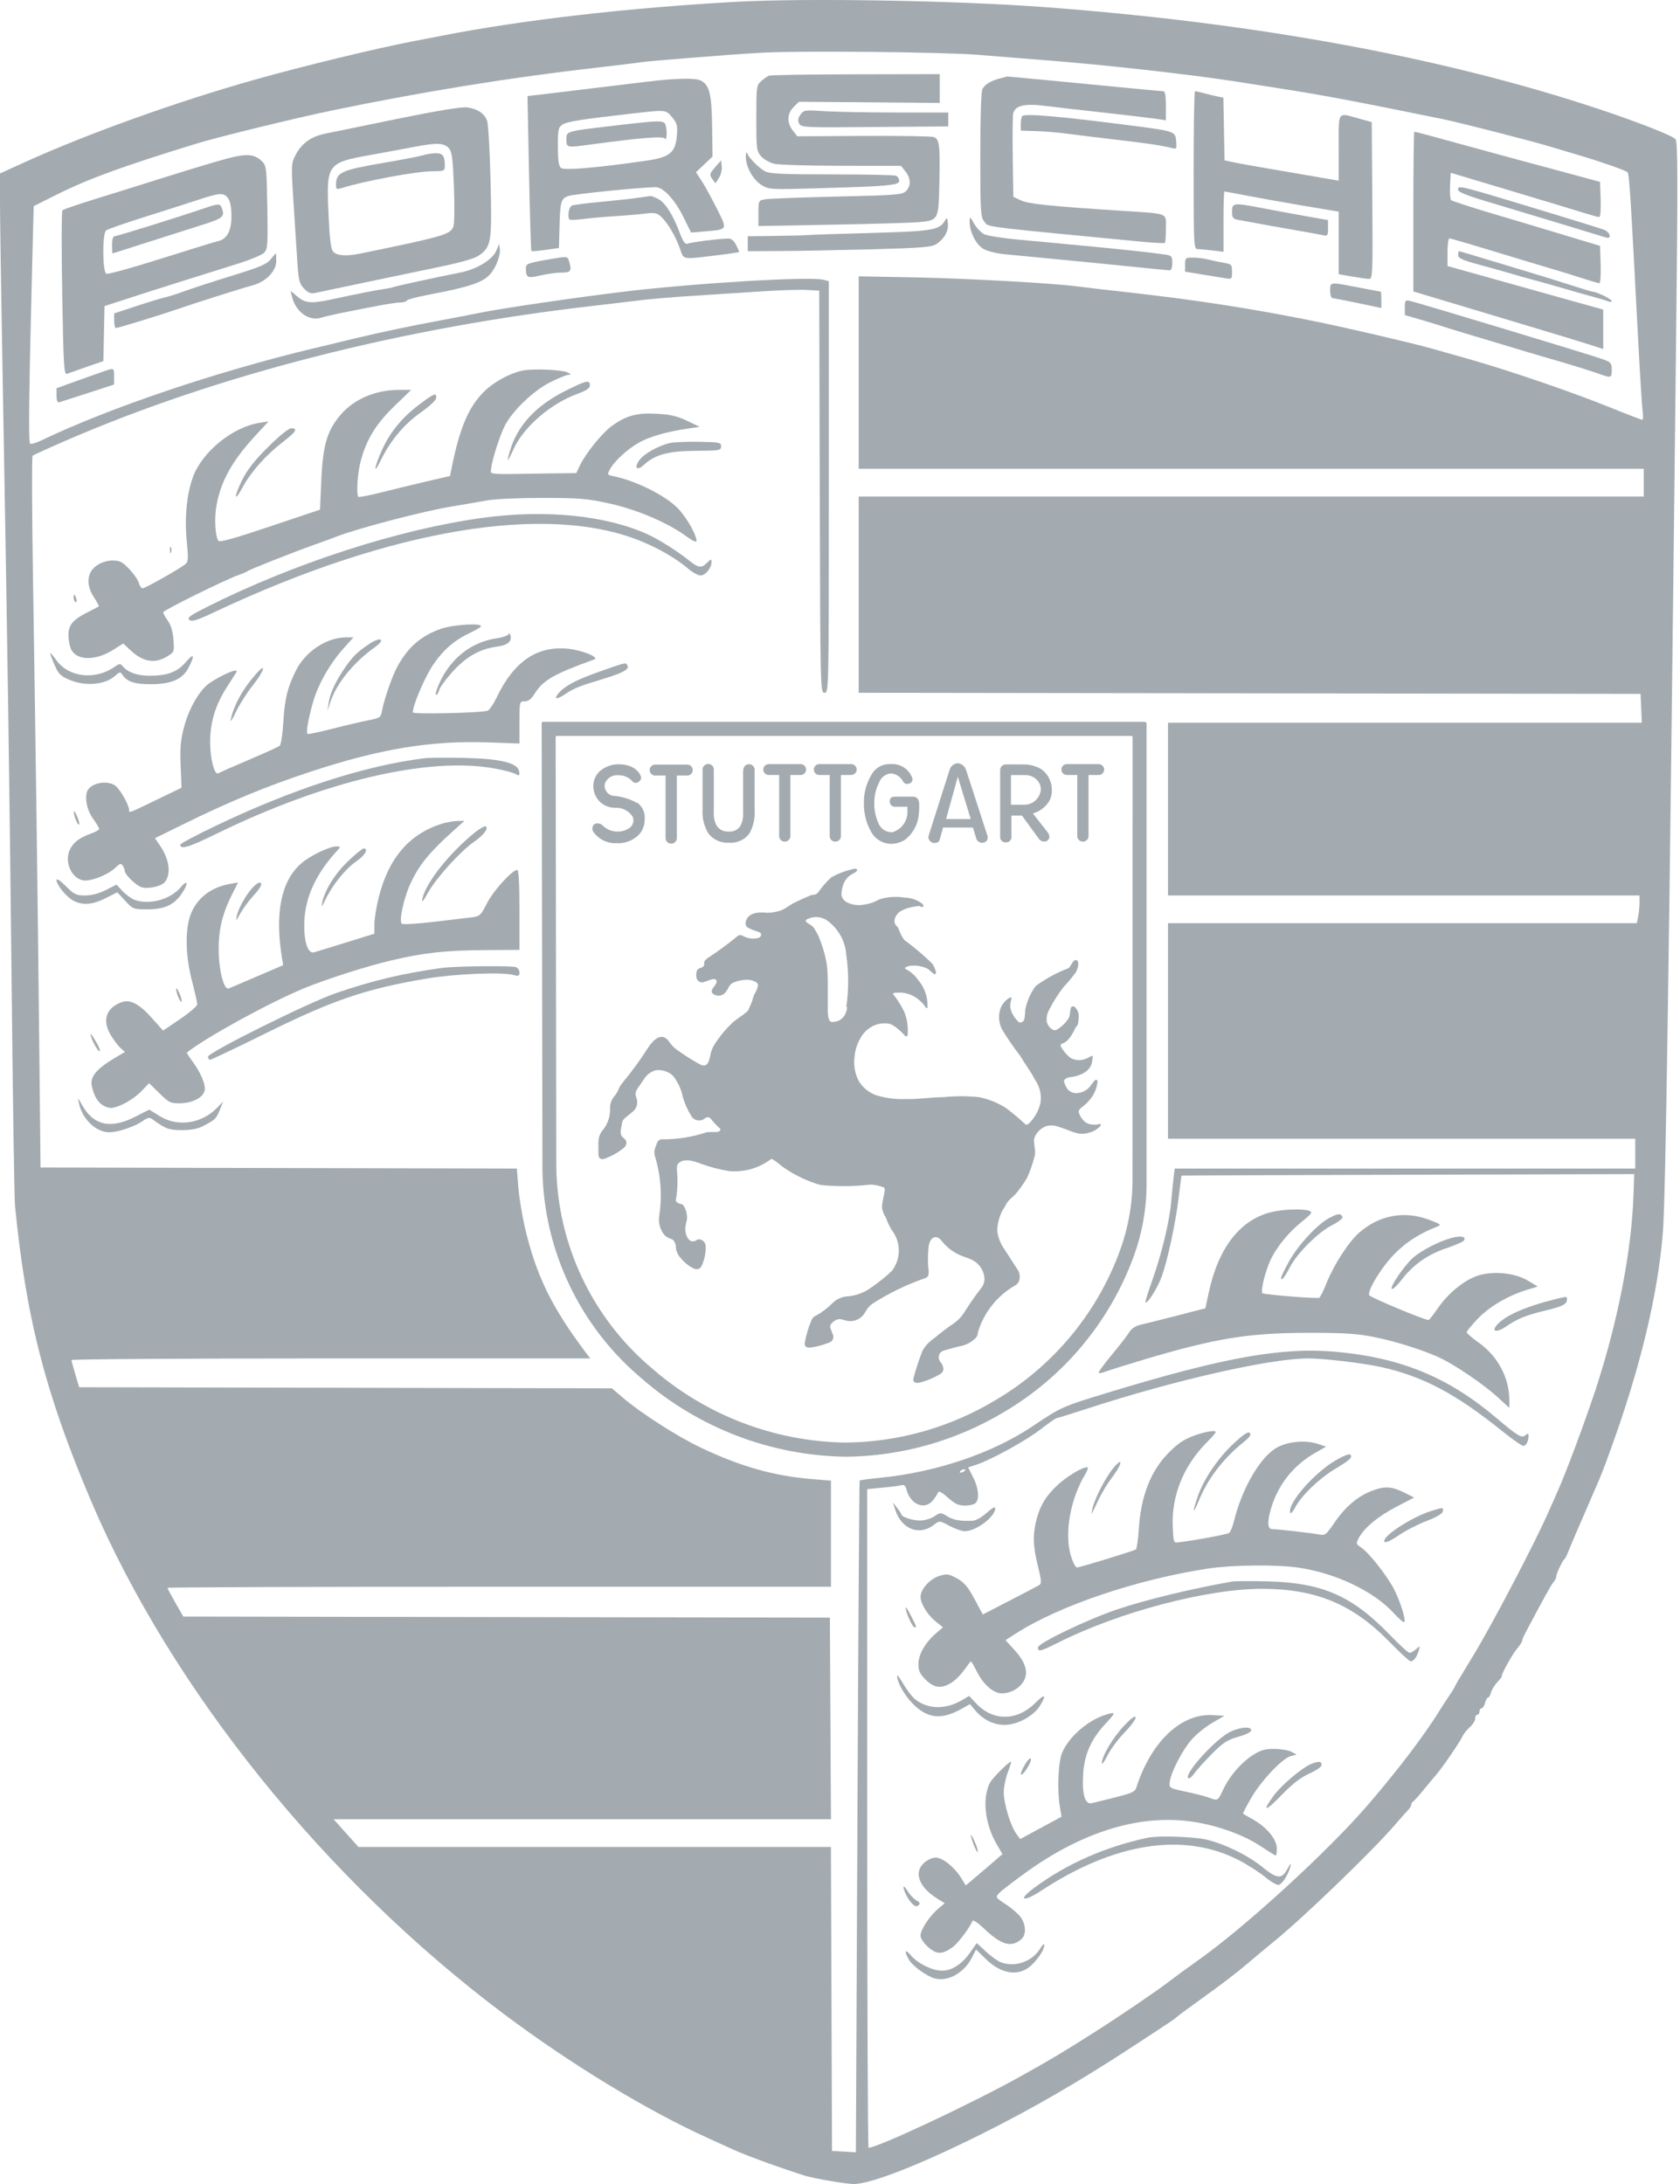 <svg width="40" height="52" viewBox="0 0 40 52" fill="none" xmlns="http://www.w3.org/2000/svg">
<path d="M18.121 1.933C18.184 1.876 18.27 1.816 18.311 1.801C18.353 1.786 19.285 1.771 20.381 1.769L22.375 1.765L22.375 2.451L19.021 2.423L18.895 2.549C18.738 2.705 18.731 2.923 18.876 3.107L18.984 3.245L20.565 3.236C21.435 3.231 22.187 3.244 22.236 3.264C22.368 3.318 22.384 3.449 22.366 4.327C22.355 4.886 22.352 5.105 22.242 5.2C22.169 5.264 22.049 5.273 21.849 5.291C21.678 5.306 20.754 5.333 19.797 5.35L18.058 5.382V5.078C18.058 4.774 18.058 4.773 18.223 4.744C18.313 4.729 19.082 4.7 19.932 4.68C21.339 4.648 21.484 4.637 21.57 4.551C21.693 4.428 21.689 4.249 21.559 4.083L21.453 3.949L20.047 3.948C19.274 3.947 18.55 3.926 18.438 3.9C18.326 3.874 18.184 3.794 18.121 3.721C18.013 3.596 18.007 3.544 18.007 2.812C18.007 2.073 18.012 2.032 18.121 1.933Z" fill="#66747B" fill-opacity="0.6"/>
<path d="M23.392 2.118C23.452 2.006 23.605 1.916 23.823 1.863C23.907 1.843 23.975 1.824 23.975 1.821C23.975 1.819 24.455 1.863 25.042 1.92C27.186 2.128 27.634 2.17 27.696 2.171C27.74 2.171 27.759 2.275 27.759 2.518V2.864L27.493 2.825C27.346 2.804 26.803 2.739 26.286 2.682C25.769 2.625 25.145 2.554 24.899 2.523C24.395 2.459 24.171 2.51 24.125 2.699C24.11 2.758 24.105 3.229 24.113 3.746L24.127 4.686L24.305 4.77C24.485 4.856 24.988 4.908 26.692 5.018C27.449 5.067 27.672 5.069 27.736 5.17C27.77 5.224 27.759 5.307 27.759 5.44C27.759 5.617 27.749 5.771 27.736 5.784C27.723 5.797 27.42 5.779 27.063 5.744C23.718 5.421 23.538 5.411 23.466 5.317C23.456 5.305 23.448 5.29 23.434 5.274C23.347 5.166 23.34 5.044 23.34 3.686C23.34 2.781 23.36 2.178 23.392 2.118Z" fill="#66747B" fill-opacity="0.6"/>
<path d="M13.498 3.209C13.541 3.115 13.743 3.094 14.68 2.985C15.69 2.866 15.805 2.864 15.842 2.963C15.89 3.086 15.879 3.377 15.831 3.3C15.79 3.236 15.258 3.279 14.07 3.44C13.493 3.519 13.486 3.518 13.486 3.321C13.486 3.274 13.484 3.238 13.498 3.209Z" fill="#66747B" fill-opacity="0.6"/>
<path fill-rule="evenodd" clip-rule="evenodd" d="M12.806 2.259C13.076 2.227 14.565 2.048 15.416 1.944C16.093 1.861 16.564 1.852 16.689 1.919C16.893 2.028 16.944 2.238 16.955 3.002L16.965 3.728L16.571 4.101L16.7 4.297C16.771 4.405 16.934 4.7 17.061 4.953C17.196 5.222 17.265 5.349 17.227 5.415C17.19 5.479 17.055 5.486 16.786 5.509L16.454 5.537L16.265 5.154C16.067 4.754 15.79 4.457 15.614 4.457C15.274 4.457 13.64 4.622 13.523 4.669C13.355 4.735 13.337 4.801 13.321 5.422L13.308 5.905L12.989 5.95C12.814 5.975 12.662 5.987 12.652 5.976C12.641 5.965 12.616 5.13 12.596 4.121L12.559 2.287L12.806 2.259ZM16.116 3.226C16.135 2.987 16.122 2.934 16.001 2.791C15.959 2.741 15.93 2.705 15.893 2.681C15.796 2.616 15.642 2.636 15.035 2.705C13.823 2.844 13.507 2.894 13.397 2.964C13.293 3.031 13.283 3.076 13.283 3.487C13.283 3.819 13.302 3.953 13.357 3.998C13.432 4.061 14.15 4.001 15.355 3.831C15.949 3.747 16.081 3.642 16.116 3.226Z" fill="#66747B" fill-opacity="0.6"/>
<path d="M28.509 5.931C28.425 5.93 28.42 5.807 28.42 4.051C28.42 3.017 28.434 2.171 28.452 2.171C28.47 2.171 28.567 2.193 28.668 2.22C28.723 2.234 28.79 2.251 28.853 2.266C28.906 2.279 28.955 2.29 28.99 2.297L29.128 2.325L29.156 3.818L29.334 3.857C29.432 3.879 29.774 3.941 30.096 3.996L30.51 4.067C30.745 4.107 30.982 4.148 31.137 4.175L31.874 4.302V3.516C31.874 3.01 31.861 2.808 31.944 2.755C32.008 2.713 32.129 2.76 32.356 2.823L32.661 2.908L32.674 4.775C32.687 6.494 32.681 6.641 32.602 6.641C32.555 6.641 32.372 6.616 32.195 6.585L31.874 6.529V5.04L31.023 4.897C30.555 4.817 29.947 4.709 29.673 4.656C29.399 4.602 29.164 4.559 29.152 4.559C29.14 4.559 29.131 4.882 29.131 5.277V5.995L28.864 5.963C28.717 5.946 28.557 5.931 28.509 5.931Z" fill="#66747B" fill-opacity="0.6"/>
<path d="M9.168 3.871C9.601 3.797 10.013 3.717 10.083 3.694C10.153 3.671 10.281 3.651 10.369 3.649C10.541 3.644 10.591 3.71 10.591 3.941C10.59 4.072 10.581 4.076 10.299 4.077C9.907 4.079 8.663 4.31 8.114 4.484C8.02 4.514 8 4.501 8 4.409C8 4.103 8.11 4.052 9.168 3.871Z" fill="#66747B" fill-opacity="0.6"/>
<path fill-rule="evenodd" clip-rule="evenodd" d="M7.733 3.184C7.894 3.15 8.677 2.99 9.473 2.827C10.393 2.639 10.992 2.54 11.115 2.556C11.362 2.587 11.531 2.698 11.597 2.872C11.626 2.948 11.663 3.597 11.68 4.315C11.715 5.766 11.698 5.873 11.409 6.079C11.301 6.156 10.989 6.246 10.425 6.362C9.633 6.527 7.756 6.92 7.492 6.977C7.398 6.997 7.332 6.97 7.238 6.87C7.126 6.751 7.107 6.674 7.078 6.218L6.987 4.803C6.931 3.941 6.933 3.895 7.03 3.704C7.177 3.417 7.396 3.255 7.733 3.184ZM10.808 4.457C10.784 3.812 10.761 3.616 10.697 3.541C10.579 3.401 10.418 3.392 9.88 3.494C9.614 3.545 9.142 3.632 8.83 3.688C7.793 3.874 7.77 3.904 7.82 5.055C7.849 5.716 7.875 5.925 7.936 5.994C8.023 6.09 8.249 6.105 8.584 6.036C10.566 5.629 10.723 5.583 10.795 5.394C10.819 5.33 10.825 4.909 10.808 4.457Z" fill="#66747B" fill-opacity="0.6"/>
<path d="M19.028 2.943C18.99 2.873 18.998 2.817 19.058 2.731C19.137 2.619 19.159 2.616 19.627 2.647C19.895 2.664 20.669 2.679 21.346 2.679L22.578 2.679L22.578 3.01L20.829 3.024C19.158 3.039 19.077 3.035 19.028 2.943Z" fill="#66747B" fill-opacity="0.6"/>
<path d="M24.305 2.955C24.305 2.868 24.32 2.783 24.339 2.764C24.405 2.698 25.198 2.766 26.87 2.981C27.982 3.124 27.984 3.124 28.004 3.362C28.02 3.552 28.017 3.555 27.877 3.519C27.665 3.464 27.257 3.404 26.489 3.316C26.112 3.273 25.632 3.213 25.423 3.185C25.213 3.156 24.876 3.127 24.674 3.122L24.306 3.111L24.305 2.955Z" fill="#66747B" fill-opacity="0.6"/>
<path d="M33.651 6.94V5.038C33.651 3.992 33.662 3.137 33.674 3.137C33.705 3.137 34.058 3.231 35.099 3.519C35.574 3.65 36.077 3.787 36.217 3.824C36.356 3.86 36.642 3.937 36.852 3.994C37.061 4.051 37.427 4.15 37.664 4.214L38.096 4.33L38.111 4.749C38.119 4.983 38.105 5.168 38.078 5.168C38.053 5.168 37.92 5.133 37.784 5.091C37.718 5.07 37.495 5.002 37.188 4.909C36.869 4.813 36.459 4.689 36.039 4.563L34.54 4.114L34.525 4.42C34.517 4.589 34.528 4.744 34.55 4.765C34.573 4.786 35.014 4.93 35.531 5.084C36.048 5.237 36.836 5.474 37.283 5.609L38.096 5.854L38.111 6.299C38.119 6.543 38.105 6.743 38.079 6.743C38.053 6.743 37.855 6.685 37.639 6.614C37.422 6.543 37.093 6.442 36.908 6.389C36.723 6.335 36.119 6.153 35.565 5.984C35.011 5.815 34.537 5.676 34.511 5.676C34.485 5.676 34.464 5.824 34.464 6.005V6.334L34.731 6.409C35.073 6.506 36.573 6.926 37.474 7.177L38.172 7.371V8.311L37.88 8.216C37.719 8.163 36.891 7.911 36.039 7.656L33.651 6.94Z" fill="#66747B" fill-opacity="0.6"/>
<path d="M18.127 4.402C17.924 4.277 17.753 3.962 17.758 3.721C17.759 3.637 17.773 3.603 17.788 3.644C17.831 3.762 18.068 4.001 18.22 4.081C18.329 4.138 18.657 4.152 19.803 4.152C20.599 4.152 21.285 4.166 21.33 4.183C21.374 4.2 21.41 4.255 21.41 4.306C21.41 4.413 21.159 4.435 19.39 4.485C18.335 4.515 18.306 4.513 18.127 4.402Z" fill="#66747B" fill-opacity="0.6"/>
<path d="M2.726 5.625C2.782 5.625 4.273 5.161 4.851 4.963C5.196 4.845 5.239 4.843 5.277 4.944C5.361 5.161 5.319 5.196 4.771 5.368C4.475 5.461 3.887 5.648 3.464 5.784C3.041 5.92 2.689 6.032 2.681 6.032C2.673 6.032 2.667 5.94 2.667 5.829C2.667 5.709 2.691 5.625 2.726 5.625Z" fill="#66747B" fill-opacity="0.6"/>
<path fill-rule="evenodd" clip-rule="evenodd" d="M3.987 4.201C4.532 4.029 5.172 3.837 5.41 3.774C5.881 3.649 6.063 3.666 6.246 3.849C6.342 3.944 6.35 4.025 6.365 4.938C6.379 5.844 6.373 5.932 6.286 6.019C6.234 6.071 5.953 6.188 5.661 6.279C4.653 6.593 3.655 6.908 3.073 7.098L2.489 7.288L2.461 8.598L2.068 8.733C1.853 8.808 1.64 8.883 1.596 8.9C1.523 8.928 1.512 8.734 1.481 6.989C1.462 5.921 1.465 5.029 1.487 5.007C1.509 4.985 1.858 4.865 2.262 4.74C2.666 4.615 3.443 4.373 3.987 4.201ZM5.511 5.147C5.511 4.947 5.483 4.795 5.432 4.723C5.333 4.581 5.237 4.586 4.699 4.764C4.461 4.842 3.89 5.025 3.429 5.17C2.968 5.316 2.562 5.458 2.527 5.486C2.432 5.561 2.439 6.483 2.534 6.519C2.573 6.534 3.162 6.371 3.842 6.156C4.523 5.941 5.131 5.753 5.195 5.74C5.403 5.695 5.511 5.493 5.511 5.147Z" fill="#66747B" fill-opacity="0.6"/>
<path d="M16.957 4.258C16.888 4.158 16.893 4.137 17.025 3.984L17.169 3.819L17.185 3.964C17.194 4.044 17.163 4.167 17.117 4.237L17.033 4.366L16.957 4.258Z" fill="#66747B" fill-opacity="0.6"/>
<path d="M35.366 4.787C34.951 4.664 34.718 4.57 34.718 4.526C34.718 4.504 34.715 4.486 34.723 4.474C34.759 4.415 35.029 4.501 36.961 5.087C37.566 5.271 38.121 5.444 38.193 5.471C38.342 5.528 38.382 5.701 38.236 5.655C37.949 5.566 35.912 4.95 35.366 4.787Z" fill="#66747B" fill-opacity="0.6"/>
<path d="M14.265 4.81C14.577 4.781 14.969 4.739 15.137 4.716C15.304 4.693 15.46 4.671 15.482 4.667C15.505 4.663 15.589 4.695 15.671 4.737C15.838 4.823 16.017 5.104 16.183 5.539C16.27 5.768 16.314 5.826 16.377 5.8C16.456 5.767 17.109 5.684 17.332 5.679C17.408 5.677 17.471 5.726 17.523 5.826C17.565 5.909 17.6 5.985 17.6 5.996C17.6 6.007 17.366 6.043 17.08 6.077C16.513 6.145 16.348 6.174 16.273 6.106C16.233 6.069 16.219 6.005 16.183 5.903C16.079 5.611 15.885 5.288 15.728 5.148C15.639 5.069 15.575 5.058 15.353 5.086C15.206 5.105 14.88 5.133 14.629 5.148C14.377 5.164 14.04 5.194 13.88 5.215C13.719 5.236 13.576 5.242 13.562 5.228C13.502 5.167 13.543 4.923 13.618 4.894C13.662 4.877 13.954 4.839 14.265 4.81Z" fill="#66747B" fill-opacity="0.6"/>
<path d="M29.474 5.234C29.354 5.211 29.334 5.183 29.334 5.036C29.334 4.826 29.367 4.822 30.079 4.96C30.354 5.012 30.813 5.097 31.099 5.148L31.62 5.24V5.434C31.62 5.608 31.608 5.625 31.505 5.601C31.442 5.587 31.265 5.554 31.112 5.528C30.824 5.48 29.722 5.282 29.474 5.234Z" fill="#66747B" fill-opacity="0.6"/>
<path d="M20.724 5.547C22.16 5.509 22.359 5.478 22.486 5.272C22.55 5.168 22.553 5.17 22.569 5.322C22.587 5.503 22.484 5.687 22.293 5.812C22.181 5.885 21.948 5.904 20.732 5.936C19.945 5.957 18.965 5.976 18.553 5.977L17.803 5.981V5.625L18.451 5.617C18.807 5.613 19.156 5.604 19.226 5.597C19.296 5.59 19.97 5.567 20.724 5.547Z" fill="#66747B" fill-opacity="0.6"/>
<path d="M23.409 5.923C23.237 5.82 23.085 5.516 23.087 5.282C23.088 5.145 23.09 5.146 23.196 5.329C23.255 5.431 23.363 5.543 23.436 5.578C23.509 5.613 23.877 5.671 24.254 5.706C24.632 5.742 25.317 5.806 25.778 5.849C26.63 5.928 27.448 6.016 27.747 6.062C27.896 6.085 27.912 6.104 27.912 6.263C27.912 6.37 27.887 6.438 27.848 6.437C27.813 6.436 27.453 6.401 27.048 6.359C26.643 6.317 25.843 6.238 25.27 6.183C24.698 6.128 24.08 6.069 23.899 6.051C23.717 6.034 23.497 5.976 23.409 5.923Z" fill="#66747B" fill-opacity="0.6"/>
<path d="M10.967 6.487C11.352 6.411 11.726 6.183 11.817 5.968L11.886 5.803L11.902 5.946C11.911 6.025 11.866 6.197 11.801 6.327C11.617 6.697 11.404 6.787 10.133 7.032C9.896 7.077 9.694 7.134 9.685 7.157C9.675 7.181 9.607 7.201 9.532 7.202C9.458 7.203 9.237 7.235 9.041 7.272C8.186 7.435 7.811 7.513 7.654 7.563C7.36 7.656 7.045 7.433 6.953 7.067L6.917 6.923L7.081 7.062C7.273 7.223 7.416 7.233 7.924 7.122C8.45 7.007 9.024 6.894 9.168 6.877C9.238 6.869 9.33 6.849 9.372 6.834C9.449 6.806 10.418 6.595 10.967 6.487Z" fill="#66747B" fill-opacity="0.6"/>
<path d="M35.239 6.308C34.819 6.194 34.718 6.149 34.718 6.074C34.718 6.023 34.727 5.981 34.739 5.981C34.751 5.981 35.065 6.074 35.438 6.187C35.81 6.301 36.298 6.448 36.521 6.515C36.745 6.581 37.143 6.706 37.406 6.791C37.669 6.876 37.903 6.946 37.926 6.946C38.013 6.946 38.375 7.124 38.375 7.167C38.375 7.191 38.335 7.194 38.286 7.174C38.237 7.154 38.072 7.104 37.918 7.063C37.764 7.022 37.444 6.931 37.207 6.861C36.97 6.792 36.65 6.702 36.496 6.661C36.342 6.621 36.114 6.556 35.988 6.518C35.862 6.48 35.525 6.385 35.239 6.308Z" fill="#66747B" fill-opacity="0.6"/>
<path d="M5.529 6.563C6.184 6.361 6.355 6.289 6.443 6.176C6.503 6.1 6.558 6.036 6.565 6.035C6.572 6.033 6.578 6.114 6.578 6.215C6.578 6.455 6.329 6.711 6.016 6.793C5.785 6.853 4.602 7.229 4.191 7.372C3.834 7.496 2.81 7.81 2.761 7.81C2.737 7.81 2.718 7.732 2.718 7.636V7.462L3.264 7.282C3.564 7.183 3.867 7.091 3.937 7.078C4.006 7.065 4.212 6.999 4.394 6.932C4.575 6.865 5.086 6.699 5.529 6.563Z" fill="#66747B" fill-opacity="0.6"/>
<path d="M12.521 6.384C12.521 6.277 12.568 6.261 13.135 6.164C13.499 6.102 13.512 6.103 13.544 6.206C13.621 6.452 13.599 6.489 13.372 6.49C13.253 6.49 13.026 6.521 12.866 6.559C12.556 6.632 12.521 6.614 12.521 6.384Z" fill="#66747B" fill-opacity="0.6"/>
<path d="M28.216 6.469V6.301C28.216 6.141 28.225 6.133 28.407 6.134C28.512 6.134 28.677 6.155 28.775 6.18C28.873 6.205 29.039 6.24 29.143 6.258C29.322 6.288 29.334 6.302 29.334 6.472C29.334 6.648 29.329 6.652 29.169 6.624C29.078 6.609 28.827 6.568 28.61 6.533L28.216 6.469Z" fill="#66747B" fill-opacity="0.6"/>
<path d="M31.734 7.101C31.696 7.1 31.67 7.028 31.67 6.921C31.67 6.851 31.669 6.804 31.691 6.778C31.736 6.724 31.88 6.755 32.342 6.844C32.629 6.9 32.87 6.946 32.877 6.946C32.884 6.946 32.889 7.033 32.889 7.14V7.334L32.343 7.219C32.043 7.156 31.769 7.103 31.734 7.101Z" fill="#66747B" fill-opacity="0.6"/>
<path d="M33.448 7.502V7.32C33.448 7.157 33.461 7.14 33.562 7.162C33.736 7.198 37.913 8.461 38.159 8.552C38.356 8.624 38.375 8.646 38.375 8.804C38.375 9.003 38.365 9.006 38.064 8.898C37.854 8.822 37.258 8.639 36.75 8.495C36.624 8.459 36.247 8.347 35.912 8.245C35.577 8.143 35.108 8.002 34.87 7.932C34.633 7.861 34.382 7.784 34.312 7.76C34.242 7.736 34.019 7.668 33.816 7.609L33.448 7.502Z" fill="#66747B" fill-opacity="0.6"/>
<path d="M1.841 9.065C2.114 8.967 2.405 8.863 2.489 8.835C2.715 8.758 2.718 8.759 2.716 8.965L2.715 9.156L2.094 9.358C1.753 9.469 1.444 9.568 1.41 9.578C1.368 9.589 1.346 9.535 1.346 9.419V9.243L1.841 9.065Z" fill="#66747B" fill-opacity="0.6"/>
<path d="M11.503 9.346C11.736 9.106 12.118 8.893 12.437 8.824C12.69 8.77 13.404 8.802 13.526 8.873C13.603 8.918 13.603 8.924 13.531 8.926C13.486 8.926 13.288 9.008 13.091 9.106C12.703 9.3 12.193 9.79 12.02 10.135C11.899 10.376 11.718 10.939 11.698 11.137C11.694 11.184 11.679 11.217 11.689 11.24C11.715 11.302 11.918 11.289 12.969 11.274L13.721 11.264L13.809 11.079C13.944 10.796 14.338 10.307 14.563 10.145C14.907 9.895 15.16 9.826 15.631 9.851C15.957 9.868 16.119 9.905 16.356 10.018L16.661 10.163L16.356 10.208C15.877 10.278 15.461 10.398 15.213 10.538C14.939 10.693 14.622 10.984 14.524 11.171C14.454 11.303 14.457 11.307 14.617 11.34C15.129 11.444 15.819 11.786 16.122 12.085C16.329 12.29 16.583 12.726 16.584 12.881C16.584 12.921 16.485 12.875 16.335 12.765C15.9 12.446 15.165 12.133 14.515 11.989C13.987 11.872 13.803 11.856 12.927 11.855C12.373 11.854 11.791 11.88 11.607 11.913C11.425 11.946 11.05 12.011 10.773 12.056C10.091 12.166 8.476 12.59 7.98 12.788C7.957 12.797 7.91 12.815 7.849 12.838C7.752 12.873 7.62 12.921 7.492 12.967C6.976 13.15 5.955 13.554 5.892 13.6C5.864 13.62 5.773 13.659 5.689 13.688C5.387 13.79 3.886 14.531 3.886 14.578C3.886 14.604 3.936 14.696 3.998 14.783C4.071 14.886 4.116 15.039 4.13 15.232C4.151 15.519 4.148 15.527 3.981 15.629C3.681 15.812 3.401 15.762 3.093 15.47L2.934 15.321L2.692 15.474C2.282 15.734 1.837 15.732 1.697 15.47C1.663 15.406 1.633 15.259 1.63 15.143C1.624 14.886 1.727 14.758 2.083 14.579C2.222 14.509 2.344 14.445 2.353 14.437C2.362 14.429 2.309 14.331 2.236 14.22C2.04 13.924 2.068 13.622 2.306 13.462C2.414 13.389 2.554 13.346 2.682 13.346C2.854 13.346 2.916 13.378 3.08 13.551C3.187 13.664 3.289 13.812 3.307 13.881C3.324 13.95 3.364 14.007 3.396 14.007C3.455 14.007 4.242 13.564 4.405 13.439C4.484 13.379 4.488 13.321 4.447 12.893C4.391 12.319 4.446 11.755 4.598 11.348C4.821 10.753 5.535 10.172 6.169 10.069L6.395 10.032L6.073 10.381C5.528 10.972 5.259 11.456 5.155 12.032C5.1 12.333 5.122 12.752 5.199 12.877C5.225 12.918 5.585 12.818 6.427 12.535L7.619 12.135L7.65 11.433C7.686 10.601 7.79 10.249 8.108 9.878C8.428 9.503 8.939 9.284 9.492 9.283L9.79 9.283L9.384 9.676C8.946 10.1 8.719 10.473 8.584 10.995C8.511 11.272 8.481 11.778 8.533 11.83C8.546 11.844 8.804 11.793 9.104 11.718C9.405 11.642 9.891 11.525 10.183 11.456L10.716 11.333L10.755 11.133C10.941 10.207 11.148 9.711 11.503 9.346Z" fill="#66747B" fill-opacity="0.6"/>
<path d="M12.145 10.722C12.323 10.13 12.765 9.653 13.456 9.309C13.966 9.054 14.045 9.036 14.045 9.174C14.045 9.244 13.964 9.298 13.744 9.379C13.113 9.609 12.472 10.162 12.234 10.681C12.164 10.834 12.1 10.959 12.09 10.959C12.081 10.959 12.106 10.852 12.145 10.722Z" fill="#66747B" fill-opacity="0.6"/>
<path d="M9.098 10.707C9.285 10.294 9.577 9.937 9.965 9.645C10.346 9.359 10.388 9.342 10.387 9.473C10.386 9.525 10.236 9.667 10.024 9.816C9.621 10.099 9.295 10.489 9.061 10.969C8.878 11.345 8.909 11.123 9.098 10.707Z" fill="#66747B" fill-opacity="0.6"/>
<path d="M5.774 11.412C5.888 11.183 6.07 10.953 6.384 10.642C6.648 10.379 6.873 10.197 6.933 10.197C7.101 10.197 7.051 10.28 6.738 10.521C6.335 10.831 5.976 11.234 5.779 11.597C5.567 11.988 5.563 11.837 5.774 11.412Z" fill="#66747B" fill-opacity="0.6"/>
<path d="M15.223 10.956C15.337 10.802 15.664 10.617 15.944 10.549C16.031 10.528 16.342 10.514 16.635 10.519C17.132 10.527 17.169 10.534 17.169 10.629C17.169 10.725 17.133 10.73 16.559 10.734C15.91 10.738 15.59 10.826 15.332 11.068C15.168 11.222 15.088 11.139 15.223 10.956Z" fill="#66747B" fill-opacity="0.6"/>
<path d="M4.929 14.45C6.999 13.411 9.483 12.607 11.472 12.332C12.989 12.122 14.455 12.271 15.452 12.737C15.711 12.858 16.133 13.127 16.401 13.341C16.632 13.526 16.701 13.534 16.838 13.397C16.931 13.304 16.94 13.303 16.94 13.386C16.94 13.525 16.794 13.702 16.678 13.702C16.622 13.702 16.488 13.628 16.381 13.537C16.105 13.301 15.684 13.057 15.254 12.882C13.032 11.976 9.32 12.592 5.136 14.56C4.69 14.771 4.569 14.809 4.509 14.759C4.448 14.708 4.521 14.655 4.929 14.45Z" fill="#66747B" fill-opacity="0.6"/>
<path d="M4.072 13.156C4.058 13.191 4.046 13.162 4.046 13.092C4.046 13.022 4.058 12.994 4.072 13.029C4.086 13.064 4.086 13.121 4.072 13.156Z" fill="#66747B" fill-opacity="0.6"/>
<path d="M1.798 14.334C1.773 14.318 1.752 14.272 1.752 14.232C1.752 14.127 1.787 14.142 1.818 14.261C1.833 14.316 1.824 14.35 1.798 14.334Z" fill="#66747B" fill-opacity="0.6"/>
<path d="M9.453 15.886C9.709 15.413 10.014 15.145 10.493 14.973C10.764 14.875 11.457 14.829 11.452 14.908C11.451 14.929 11.342 14.997 11.211 15.058C10.82 15.242 10.563 15.461 10.315 15.825C10.117 16.114 9.829 16.789 9.829 16.962C9.829 17.01 11.423 16.975 11.607 16.923C11.649 16.911 11.746 16.77 11.823 16.61C12.235 15.751 12.778 15.377 13.512 15.445C13.855 15.477 14.286 15.652 14.146 15.702C13.164 16.058 12.927 16.196 12.717 16.534C12.647 16.646 12.575 16.699 12.491 16.699C12.37 16.699 12.368 16.704 12.368 17.201V17.703L11.616 17.676C10.264 17.628 9.034 17.832 7.391 18.375C6.335 18.723 5.464 19.084 4.36 19.627L3.69 19.957L3.813 20.138C4.034 20.463 4.079 20.811 3.924 21.003C3.843 21.105 3.506 21.176 3.362 21.122C3.225 21.07 2.972 20.821 2.971 20.737C2.97 20.709 2.949 20.652 2.922 20.611C2.882 20.547 2.852 20.558 2.732 20.672C2.582 20.816 2.225 20.965 2.032 20.965C1.723 20.965 1.51 20.525 1.67 20.216C1.757 20.047 1.895 19.945 2.171 19.845C2.276 19.808 2.362 19.758 2.362 19.736C2.362 19.713 2.293 19.6 2.21 19.484C2.059 19.276 2.003 18.941 2.096 18.802C2.215 18.623 2.593 18.575 2.759 18.718C2.874 18.816 3.073 19.173 3.073 19.28C3.073 19.3 3.071 19.316 3.078 19.324C3.1 19.349 3.211 19.293 3.744 19.035L4.322 18.756L4.301 18.221C4.284 17.785 4.3 17.611 4.39 17.281C4.507 16.848 4.765 16.412 4.995 16.259C5.319 16.044 5.696 15.892 5.628 16.005C5.609 16.037 5.508 16.196 5.404 16.357C5.129 16.783 5.003 17.199 5.003 17.675C5.003 18.058 5.106 18.458 5.193 18.413C5.254 18.38 5.546 18.253 6.095 18.017C6.375 17.898 6.629 17.78 6.66 17.757C6.69 17.733 6.729 17.48 6.746 17.194C6.778 16.637 6.847 16.358 7.054 15.95C7.28 15.504 7.785 15.175 8.242 15.175H8.416L8.18 15.438C7.854 15.8 7.57 16.301 7.451 16.724C7.341 17.113 7.284 17.439 7.32 17.474C7.332 17.487 7.593 17.433 7.899 17.355C8.205 17.276 8.592 17.185 8.76 17.152C9.055 17.094 9.066 17.086 9.099 16.908C9.146 16.652 9.338 16.099 9.453 15.886Z" fill="#66747B" fill-opacity="0.6"/>
<path d="M11.823 15.198C11.956 15.179 12.081 15.137 12.101 15.105C12.125 15.068 12.144 15.08 12.156 15.139C12.184 15.283 12.081 15.363 11.822 15.398C11.425 15.451 11.098 15.637 10.778 15.991C10.617 16.168 10.473 16.366 10.457 16.43C10.44 16.494 10.408 16.546 10.384 16.546C10.36 16.546 10.387 16.438 10.444 16.305C10.707 15.691 11.211 15.287 11.823 15.198Z" fill="#66747B" fill-opacity="0.6"/>
<path d="M8.213 15.898C8.4 15.626 8.525 15.505 8.812 15.319C9.072 15.152 9.184 15.226 8.936 15.402C8.424 15.764 8.015 16.265 7.867 16.713L7.796 16.927L7.826 16.727C7.86 16.503 7.99 16.223 8.213 15.898Z" fill="#66747B" fill-opacity="0.6"/>
<path d="M1.3 15.834C1.241 15.699 1.194 15.572 1.194 15.552C1.194 15.531 1.26 15.607 1.342 15.72C1.637 16.128 2.263 16.2 2.725 15.879C2.845 15.795 2.865 15.793 2.924 15.865C3.045 16.01 3.269 16.089 3.56 16.089C3.985 16.089 4.222 16 4.423 15.766C4.619 15.537 4.648 15.588 4.492 15.892C4.349 16.174 4.083 16.29 3.58 16.291C3.196 16.292 3.01 16.226 2.903 16.05C2.868 15.992 2.838 15.999 2.743 16.089C2.513 16.305 2.028 16.348 1.652 16.186C1.442 16.096 1.39 16.044 1.3 15.834Z" fill="#66747B" fill-opacity="0.6"/>
<path d="M13.309 16.494C13.47 16.317 13.74 16.177 14.296 15.983C14.791 15.81 14.877 15.777 14.912 15.806C14.922 15.814 14.928 15.827 14.938 15.843C14.994 15.933 14.835 16.021 14.356 16.166C13.777 16.341 13.661 16.388 13.45 16.532C13.246 16.669 13.169 16.649 13.309 16.494Z" fill="#66747B" fill-opacity="0.6"/>
<path d="M5.494 17.131C5.572 16.773 5.793 16.381 6.117 16.023C6.358 15.758 6.283 15.986 6.022 16.314C5.879 16.494 5.694 16.785 5.612 16.962C5.529 17.138 5.476 17.214 5.494 17.131Z" fill="#66747B" fill-opacity="0.6"/>
<path d="M5.092 19.683C6.954 18.788 8.704 18.222 10.133 18.05C10.231 18.039 10.643 18.036 11.048 18.045C11.918 18.064 12.331 18.165 12.36 18.366C12.375 18.474 12.366 18.479 12.264 18.424C12.202 18.391 11.978 18.333 11.765 18.295C10.191 18.014 7.727 18.594 5.159 19.849C4.491 20.176 4.292 20.236 4.292 20.111C4.292 20.087 4.652 19.894 5.092 19.683Z" fill="#66747B" fill-opacity="0.6"/>
<path d="M1.883 19.632C1.853 19.663 1.75 19.414 1.757 19.324C1.759 19.291 1.794 19.341 1.835 19.435C1.876 19.529 1.898 19.618 1.883 19.632Z" fill="#66747B" fill-opacity="0.6"/>
<path d="M9.02 21.355C9.256 20.427 9.745 19.858 10.514 19.614C10.626 19.579 10.794 19.549 10.888 19.547L11.059 19.543L10.79 19.785C10.22 20.297 9.982 20.589 9.775 21.032C9.616 21.371 9.496 21.923 9.566 21.993C9.588 22.015 9.914 21.997 10.289 21.953C10.664 21.908 11.075 21.86 11.203 21.845C11.427 21.819 11.438 21.809 11.6 21.497C11.756 21.196 12.197 20.712 12.316 20.712C12.35 20.712 12.368 21.037 12.368 21.664V22.616L11.518 22.622C10.595 22.628 10.082 22.686 9.295 22.872C8.734 23.004 7.75 23.319 7.238 23.531C6.414 23.871 4.903 24.7 4.452 25.059C4.442 25.067 4.491 25.149 4.561 25.241C4.78 25.534 4.906 25.831 4.871 25.97C4.829 26.139 4.582 26.264 4.281 26.269C4.062 26.273 4.022 26.253 3.797 26.032L3.551 25.79L3.356 25.991C3.248 26.101 3.047 26.24 2.908 26.3C2.692 26.392 2.634 26.399 2.506 26.346C2.354 26.283 2.25 26.13 2.19 25.879C2.133 25.641 2.28 25.459 2.753 25.177L2.974 25.047L2.866 24.949C2.806 24.895 2.701 24.754 2.631 24.634C2.43 24.292 2.526 24.001 2.885 23.865C3.095 23.785 3.311 23.896 3.62 24.244L3.883 24.538L4.289 24.263C4.512 24.112 4.696 23.953 4.696 23.912C4.696 23.87 4.64 23.619 4.571 23.355C4.42 22.782 4.403 22.173 4.527 21.808C4.666 21.402 5.003 21.13 5.475 21.045L5.668 21.011L5.52 21.306C5.299 21.746 5.206 22.125 5.206 22.591C5.206 23.087 5.33 23.578 5.443 23.535C5.484 23.519 5.793 23.388 6.129 23.243L6.741 22.981L6.712 22.799C6.541 21.731 6.695 20.976 7.169 20.56C7.379 20.375 7.839 20.153 8.011 20.153C8.119 20.153 8.119 20.155 7.994 20.292C7.529 20.805 7.277 21.349 7.248 21.904C7.223 22.384 7.323 22.719 7.478 22.674C7.499 22.668 7.571 22.646 7.674 22.615C7.819 22.57 8.026 22.507 8.241 22.44L8.914 22.231V22C8.914 21.873 8.962 21.583 9.02 21.355Z" fill="#66747B" fill-opacity="0.6"/>
<path d="M10.057 21.397C10.139 21.014 10.713 20.293 11.323 19.808C11.433 19.721 11.541 19.661 11.565 19.676C11.639 19.721 11.511 19.89 11.283 20.046C10.964 20.266 10.385 20.905 10.192 21.251C10.07 21.469 10.034 21.509 10.057 21.397Z" fill="#66747B" fill-opacity="0.6"/>
<path d="M7.669 21.499C7.731 21.196 7.972 20.807 8.283 20.508C8.458 20.341 8.626 20.203 8.656 20.203C8.785 20.203 8.694 20.363 8.482 20.509C8.226 20.685 7.909 21.079 7.746 21.424C7.661 21.601 7.645 21.618 7.669 21.499Z" fill="#66747B" fill-opacity="0.6"/>
<path d="M1.753 21.448C1.586 21.362 1.346 21.071 1.346 20.955C1.346 20.907 1.432 20.963 1.568 21.099C1.767 21.298 1.815 21.321 2.027 21.321C2.18 21.321 2.354 21.275 2.519 21.192L2.774 21.062L2.918 21.216C2.997 21.301 3.122 21.393 3.197 21.422C3.552 21.556 4.055 21.42 4.307 21.121C4.474 20.923 4.491 21.034 4.33 21.273C4.148 21.543 3.916 21.651 3.514 21.651C3.175 21.651 3.164 21.647 2.981 21.448L2.793 21.245L2.518 21.384C2.209 21.541 1.971 21.561 1.753 21.448Z" fill="#66747B" fill-opacity="0.6"/>
<path d="M5.639 21.804C5.676 21.627 5.862 21.295 6.017 21.131C6.076 21.068 6.147 21.016 6.174 21.016C6.269 21.016 6.22 21.123 6.026 21.335C5.918 21.453 5.78 21.641 5.719 21.753C5.618 21.938 5.611 21.943 5.639 21.804Z" fill="#66747B" fill-opacity="0.6"/>
<path d="M8 23.645C8.868 23.347 9.576 23.178 10.514 23.047C10.839 23.002 12.182 22.987 12.288 23.028C12.332 23.045 12.368 23.103 12.368 23.156C12.368 23.238 12.346 23.247 12.229 23.214C11.965 23.14 10.835 23.185 10.179 23.296C8.709 23.543 7.935 23.806 6.311 24.61C5.619 24.952 5.03 25.232 5.003 25.232C4.975 25.232 4.952 25.2 4.952 25.16C4.952 25.059 7.336 23.874 8 23.645Z" fill="#66747B" fill-opacity="0.6"/>
<path d="M4.321 23.848C4.291 23.879 4.189 23.63 4.195 23.54C4.197 23.507 4.232 23.557 4.273 23.651C4.314 23.745 4.336 23.834 4.321 23.848Z" fill="#66747B" fill-opacity="0.6"/>
<path d="M2.367 25.029C2.321 25.029 2.159 24.72 2.159 24.633C2.159 24.597 2.172 24.615 2.306 24.838C2.369 24.943 2.397 25.029 2.367 25.029Z" fill="#66747B" fill-opacity="0.6"/>
<path d="M2.601 26.959C2.287 26.959 1.959 26.647 1.881 26.273C1.85 26.125 1.852 26.125 1.951 26.305C2.224 26.798 2.635 26.889 3.224 26.587L3.553 26.419L3.802 26.574C4.236 26.843 4.809 26.755 5.183 26.362L5.316 26.223L5.234 26.424C5.146 26.64 5.129 26.656 4.84 26.809C4.711 26.877 4.552 26.908 4.332 26.908C4.022 26.908 3.947 26.881 3.626 26.647C3.56 26.599 3.514 26.608 3.397 26.691C3.208 26.825 2.81 26.959 2.601 26.959Z" fill="#66747B" fill-opacity="0.6"/>
<path d="M28.781 30.769C29.011 29.704 29.53 29.039 30.271 28.859C30.556 28.79 31.036 28.775 31.179 28.831C31.257 28.862 31.228 28.903 30.991 29.092C30.701 29.324 30.426 29.653 30.274 29.951C30.132 30.232 29.996 30.773 30.064 30.794C30.194 30.833 31.369 30.925 31.411 30.899C31.436 30.884 31.515 30.724 31.587 30.543C31.76 30.112 32.112 29.567 32.358 29.352C32.839 28.929 33.437 28.82 34.031 29.044C34.317 29.153 34.328 29.162 34.209 29.209C33.796 29.373 33.5 29.56 33.225 29.833C32.912 30.142 32.554 30.718 32.6 30.838C32.62 30.889 33.912 31.429 34.014 31.429C34.029 31.429 34.13 31.3 34.239 31.142C34.471 30.805 34.826 30.509 35.145 30.387C35.497 30.253 36.044 30.296 36.365 30.484L36.614 30.631L36.338 30.716C35.894 30.854 35.451 31.117 35.177 31.407C35.036 31.555 34.921 31.697 34.921 31.721C34.921 31.745 35.053 31.858 35.213 31.972C35.659 32.288 35.933 32.801 35.936 33.326L35.937 33.522L35.645 33.254C35.349 32.983 34.708 32.542 34.337 32.355C33.979 32.175 33.258 31.942 32.731 31.837C32.317 31.754 32.02 31.734 31.19 31.734C29.73 31.734 28.949 31.86 27.226 32.374C26.807 32.5 26.4 32.627 26.323 32.657C26.245 32.688 26.17 32.702 26.157 32.688C26.144 32.675 26.283 32.483 26.467 32.262C26.651 32.041 26.839 31.799 26.884 31.723C26.94 31.63 27.032 31.57 27.172 31.538C27.285 31.512 27.675 31.413 28.039 31.32L28.699 31.15L28.781 30.769Z" fill="#66747B" fill-opacity="0.6"/>
<path d="M30.693 30.031C30.909 29.641 31.367 29.148 31.655 28.996C31.859 28.888 31.931 28.884 31.963 28.979C31.973 29.011 31.86 29.098 31.712 29.173C31.383 29.34 30.877 29.846 30.709 30.176C30.587 30.414 30.502 30.516 30.502 30.423C30.502 30.397 30.588 30.221 30.693 30.031Z" fill="#66747B" fill-opacity="0.6"/>
<path d="M33.656 29.935C33.865 29.759 34.275 29.55 34.566 29.473C34.796 29.411 34.939 29.451 34.841 29.549C34.813 29.577 34.623 29.656 34.418 29.726C33.987 29.873 33.64 30.119 33.373 30.47C33.269 30.606 33.163 30.705 33.138 30.689C33.078 30.652 33.452 30.107 33.656 29.935Z" fill="#66747B" fill-opacity="0.6"/>
<path d="M35.632 31.557C35.82 31.33 36.312 31.11 37.029 30.933C37.225 30.885 37.284 30.87 37.301 30.89C37.309 30.899 37.309 30.916 37.309 30.94C37.309 31.052 37.207 31.104 36.801 31.202C36.333 31.314 36.129 31.397 35.853 31.587C35.643 31.731 35.503 31.712 35.632 31.557Z" fill="#66747B" fill-opacity="0.6"/>
<path d="M27.803 34.612C28.055 34.35 28.223 34.244 28.547 34.142C28.658 34.106 28.806 34.076 28.875 34.074C28.989 34.071 28.974 34.098 28.714 34.362C28.178 34.91 27.894 35.614 27.922 36.331C27.936 36.703 27.945 36.736 28.039 36.725C28.447 36.676 29.217 36.533 29.265 36.498C29.297 36.474 29.349 36.347 29.381 36.215C29.561 35.479 29.958 34.771 30.337 34.507C30.593 34.328 31.05 34.271 31.373 34.377L31.573 34.444L31.304 34.598C30.8 34.887 30.437 35.343 30.27 35.893C30.169 36.223 30.175 36.407 30.286 36.407C30.419 36.408 31.269 36.505 31.425 36.538C31.546 36.562 31.584 36.532 31.766 36.263C32.031 35.874 32.328 35.621 32.678 35.491C32.985 35.376 33.141 35.389 33.47 35.555L33.669 35.656L33.246 35.876C32.811 36.102 32.478 36.38 32.351 36.621C32.284 36.751 32.287 36.765 32.404 36.842C32.587 36.962 33.017 37.504 33.186 37.828C33.34 38.124 33.481 38.575 33.434 38.622C33.419 38.637 33.307 38.542 33.186 38.409C32.706 37.887 31.818 37.461 30.924 37.326C30.416 37.249 29.35 37.258 28.775 37.345C27.08 37.601 25.223 38.228 24.186 38.894L23.94 39.052L24.141 39.27C24.412 39.564 24.49 39.803 24.383 40.009C24.29 40.189 24.07 40.318 23.855 40.318C23.654 40.318 23.417 40.113 23.261 39.804C23.192 39.667 23.127 39.556 23.118 39.556C23.108 39.556 23.037 39.648 22.959 39.76C22.881 39.871 22.744 40.009 22.654 40.064C22.412 40.214 22.241 40.194 22.04 39.993C21.901 39.855 21.867 39.78 21.867 39.619C21.867 39.392 22.032 39.106 22.29 38.884L22.451 38.746L22.29 38.617C22.084 38.453 21.918 38.185 21.918 38.018C21.918 37.835 22.144 37.588 22.374 37.519C22.547 37.467 22.592 37.474 22.786 37.581C22.958 37.677 23.046 37.78 23.202 38.071L23.4 38.44L24.043 38.108C24.397 37.926 24.715 37.758 24.75 37.736C24.801 37.704 24.793 37.611 24.713 37.292C24.593 36.817 24.585 36.529 24.682 36.167C24.772 35.829 24.909 35.609 25.189 35.35C25.406 35.15 25.766 34.934 25.882 34.934C25.915 34.934 25.898 35.002 25.84 35.099C25.485 35.689 25.339 36.5 25.494 37.031C25.54 37.191 25.607 37.321 25.641 37.321C25.709 37.321 26.979 36.932 27.045 36.891C27.066 36.878 27.098 36.655 27.115 36.396C27.165 35.628 27.392 35.039 27.803 34.612Z" fill="#66747B" fill-opacity="0.6"/>
<path d="M28.516 35.634C28.66 35.218 28.991 34.727 29.367 34.375C29.609 34.149 29.717 34.078 29.757 34.118C29.797 34.158 29.757 34.218 29.611 34.335C29.123 34.728 28.762 35.2 28.544 35.728C28.398 36.084 28.381 36.028 28.516 35.634Z" fill="#66747B" fill-opacity="0.6"/>
<path d="M30.72 36.017C30.648 35.805 31.274 35.082 31.797 34.772C31.965 34.673 32.122 34.609 32.146 34.631C32.216 34.695 32.152 34.755 31.777 34.981C31.398 35.211 30.977 35.62 30.831 35.902C30.78 35.998 30.731 36.05 30.72 36.017Z" fill="#66747B" fill-opacity="0.6"/>
<path d="M26.009 35.925C26.053 35.702 26.319 35.182 26.503 34.959C26.739 34.672 26.732 34.834 26.494 35.156C26.308 35.408 26.224 35.555 26.039 35.95C25.98 36.074 25.98 36.074 26.009 35.925Z" fill="#66747B" fill-opacity="0.6"/>
<path d="M22.242 36.301C21.892 36.576 21.467 36.414 21.316 35.95L21.258 35.772L21.358 35.899C21.392 35.941 21.422 35.984 21.44 36.015C21.452 36.035 21.459 36.05 21.46 36.056C21.462 36.117 21.726 36.204 21.907 36.203C22.011 36.203 22.163 36.159 22.246 36.104C22.393 36.007 22.399 36.007 22.55 36.1C22.7 36.192 22.858 36.22 23.149 36.209C23.233 36.206 23.37 36.13 23.492 36.02C23.623 35.902 23.696 35.863 23.696 35.912C23.696 36.114 23.238 36.458 22.969 36.458C22.902 36.458 22.739 36.4 22.607 36.33C22.368 36.203 22.367 36.203 22.242 36.301Z" fill="#66747B" fill-opacity="0.6"/>
<path d="M32.963 36.707C32.892 36.592 33.598 36.126 34.072 35.977C34.361 35.886 34.373 35.886 34.353 35.986C34.343 36.04 34.201 36.124 33.968 36.213C33.765 36.29 33.464 36.445 33.298 36.558C33.107 36.688 32.985 36.742 32.963 36.707Z" fill="#66747B" fill-opacity="0.6"/>
<path d="M26.614 38.314C27.291 38.087 28.39 37.821 29.334 37.656C29.404 37.643 29.792 37.642 30.197 37.652C31.485 37.686 32.195 37.997 33.083 38.917C33.314 39.157 33.529 39.353 33.561 39.353C33.592 39.353 33.663 39.313 33.718 39.264C33.814 39.178 33.816 39.179 33.779 39.302C33.732 39.457 33.657 39.556 33.587 39.556C33.558 39.556 33.327 39.343 33.072 39.082C32.205 38.193 31.326 37.829 30.043 37.829C28.739 37.829 26.649 38.38 25.206 39.104C24.768 39.324 24.712 39.337 24.712 39.226C24.712 39.123 25.898 38.554 26.614 38.314Z" fill="#66747B" fill-opacity="0.6"/>
<path d="M21.771 38.744C21.724 38.744 21.562 38.381 21.562 38.277C21.562 38.245 21.619 38.331 21.689 38.468C21.792 38.671 21.82 38.724 21.807 38.739C21.801 38.744 21.788 38.744 21.771 38.744Z" fill="#66747B" fill-opacity="0.6"/>
<path d="M21.727 40.559C21.53 40.358 21.358 40.05 21.36 39.901C21.36 39.865 21.427 39.953 21.51 40.097C21.593 40.241 21.721 40.407 21.796 40.465C22.094 40.7 22.52 40.706 22.901 40.481L23.074 40.38L23.243 40.559C23.645 40.985 24.215 40.98 24.648 40.548C24.879 40.317 24.927 40.342 24.764 40.608C24.629 40.83 24.298 41.029 24.007 41.063C23.722 41.097 23.429 40.972 23.224 40.728L23.095 40.575L22.875 40.697C22.407 40.955 22.076 40.916 21.727 40.559Z" fill="#66747B" fill-opacity="0.6"/>
<path d="M25.291 41.724C25.459 41.341 25.91 40.953 26.337 40.823C26.572 40.751 26.572 40.775 26.329 41.033C25.975 41.41 25.813 41.779 25.788 42.263C25.763 42.742 25.836 42.972 26 42.932C26.817 42.729 26.975 42.699 27.034 42.606C27.055 42.573 27.063 42.534 27.083 42.477C27.443 41.436 28.135 40.798 28.864 40.836L29.156 40.852L28.866 41.019C28.707 41.111 28.484 41.291 28.372 41.419C28.148 41.673 27.876 42.203 27.851 42.431C27.836 42.572 27.843 42.576 28.242 42.661C28.465 42.708 28.712 42.772 28.791 42.803C28.882 42.838 28.932 42.857 28.971 42.844C29.02 42.828 29.052 42.76 29.125 42.606C29.28 42.278 29.553 41.964 29.837 41.783C30.018 41.668 30.122 41.639 30.347 41.641C30.502 41.642 30.684 41.673 30.75 41.71L30.872 41.777L30.736 41.811C30.536 41.861 30.035 42.389 29.792 42.806C29.675 43.006 29.587 43.176 29.596 43.183C29.605 43.19 29.72 43.257 29.851 43.331C30.17 43.514 30.401 43.8 30.401 44.012C30.401 44.104 30.389 44.179 30.375 44.179C30.36 44.179 30.195 44.076 30.006 43.951C29.578 43.666 28.893 43.431 28.28 43.359C27.066 43.216 25.742 43.635 24.432 44.578C24.125 44.799 23.833 45.024 23.785 45.078C23.698 45.174 23.703 45.182 23.948 45.341C24.087 45.431 24.247 45.57 24.304 45.649C24.43 45.827 24.437 46.067 24.318 46.171C24.08 46.38 23.841 46.311 23.423 45.913C23.283 45.779 23.166 45.703 23.154 45.736C23.097 45.887 22.808 46.271 22.685 46.359C22.431 46.54 22.305 46.54 22.102 46.361C21.992 46.265 21.918 46.153 21.918 46.085C21.918 45.944 22.131 45.62 22.339 45.445L22.493 45.315L22.319 45.207C21.884 44.938 21.75 44.587 21.995 44.36C22.077 44.284 22.196 44.229 22.279 44.229C22.445 44.229 22.723 44.453 22.886 44.716L22.994 44.891L23.23 44.692C23.303 44.631 23.397 44.551 23.485 44.476C23.554 44.417 23.619 44.361 23.667 44.319L23.867 44.145L23.731 43.911C23.449 43.431 23.381 42.813 23.57 42.448C23.63 42.333 24.017 41.944 24.072 41.944C24.083 41.944 24.049 42.058 23.996 42.198C23.942 42.338 23.899 42.555 23.899 42.68C23.899 42.941 24.066 43.488 24.2 43.665L24.291 43.787L25.275 43.255L25.235 43.018C25.167 42.621 25.196 41.939 25.291 41.724Z" fill="#66747B" fill-opacity="0.6"/>
<path d="M26.235 41.977C26.235 41.813 26.499 41.369 26.761 41.091C26.932 40.91 27.028 40.84 27.038 40.889C27.046 40.931 26.929 41.091 26.778 41.246C26.627 41.401 26.443 41.648 26.369 41.796C26.296 41.944 26.235 42.026 26.235 41.977Z" fill="#66747B" fill-opacity="0.6"/>
<path d="M28.291 42.338C28.184 42.236 28.961 41.383 29.302 41.228C29.55 41.116 29.791 41.101 29.791 41.199C29.791 41.239 29.663 41.302 29.482 41.352C29.223 41.425 29.124 41.488 28.859 41.754C28.687 41.928 28.497 42.139 28.437 42.223C28.378 42.307 28.312 42.359 28.291 42.338Z" fill="#66747B" fill-opacity="0.6"/>
<path d="M24.436 42.131C24.278 42.362 24.26 42.246 24.415 41.994C24.475 41.897 24.533 41.844 24.545 41.878C24.557 41.911 24.507 42.025 24.436 42.131Z" fill="#66747B" fill-opacity="0.6"/>
<path d="M30.329 42.75C30.514 42.498 31.005 42.084 31.223 41.997C31.396 41.928 31.467 41.934 31.467 42.02C31.467 42.065 31.346 42.151 31.179 42.225C30.976 42.315 30.78 42.466 30.518 42.735C30.119 43.147 30.033 43.153 30.329 42.75Z" fill="#66747B" fill-opacity="0.6"/>
<path d="M23.281 44.077C23.281 44.164 23.165 43.913 23.118 43.721C23.101 43.652 23.13 43.686 23.184 43.798C23.238 43.909 23.282 44.035 23.281 44.077Z" fill="#66747B" fill-opacity="0.6"/>
<path d="M24.618 44.953C25.392 44.378 26.314 43.97 27.328 43.755C27.578 43.702 28.421 43.729 28.724 43.8C29.162 43.904 29.716 44.175 30.061 44.457C30.409 44.74 30.517 44.748 30.655 44.496C30.727 44.365 30.749 44.345 30.727 44.432C30.676 44.631 30.53 44.862 30.444 44.879C30.401 44.887 30.254 44.801 30.117 44.687C29.98 44.574 29.696 44.393 29.486 44.285C28.178 43.616 26.533 43.872 24.79 45.017C24.359 45.3 24.219 45.248 24.618 44.953Z" fill="#66747B" fill-opacity="0.6"/>
<path d="M21.739 45.346C21.643 45.267 21.511 45.025 21.512 44.93C21.512 44.894 21.556 44.937 21.61 45.026C21.665 45.115 21.759 45.214 21.819 45.247C21.897 45.288 21.913 45.321 21.875 45.359C21.836 45.398 21.797 45.394 21.739 45.346Z" fill="#66747B" fill-opacity="0.6"/>
<path d="M22.429 46.921C22.663 46.921 22.901 46.767 23.096 46.492L23.256 46.264L23.476 46.467C23.597 46.579 23.755 46.693 23.826 46.72C24.166 46.849 24.576 46.707 24.767 46.393C24.82 46.307 24.864 46.266 24.864 46.303C24.864 46.408 24.764 46.577 24.594 46.756C24.297 47.07 23.866 47.027 23.471 46.643L23.239 46.417L23.139 46.612C22.956 46.972 22.575 47.186 22.261 47.107C22.073 47.059 21.735 46.816 21.645 46.666C21.519 46.452 21.546 46.387 21.69 46.558C21.852 46.75 22.201 46.922 22.429 46.921Z" fill="#66747B" fill-opacity="0.6"/>
<path d="M17.693 18.34V19.354C17.701 19.468 17.675 19.581 17.619 19.679C17.588 19.721 17.547 19.753 17.5 19.774C17.453 19.795 17.402 19.803 17.351 19.799C17.299 19.803 17.246 19.794 17.198 19.773C17.151 19.753 17.109 19.72 17.076 19.679C17.017 19.582 16.989 19.468 16.996 19.354V18.34C16.999 18.321 16.997 18.302 16.991 18.284C16.985 18.265 16.976 18.249 16.963 18.234C16.951 18.22 16.935 18.209 16.918 18.201C16.9 18.193 16.881 18.189 16.862 18.189C16.843 18.189 16.824 18.193 16.807 18.201C16.789 18.209 16.774 18.22 16.761 18.234C16.748 18.249 16.739 18.265 16.733 18.284C16.728 18.302 16.726 18.321 16.728 18.34V19.276C16.715 19.473 16.762 19.67 16.863 19.84C16.92 19.915 16.994 19.975 17.08 20.014C17.166 20.053 17.261 20.07 17.355 20.063C17.449 20.072 17.544 20.056 17.63 20.017C17.716 19.978 17.791 19.917 17.846 19.84C17.94 19.667 17.982 19.471 17.967 19.276V18.346C17.97 18.327 17.968 18.308 17.962 18.29C17.956 18.271 17.947 18.254 17.934 18.24C17.922 18.226 17.906 18.214 17.889 18.207C17.871 18.199 17.852 18.195 17.833 18.195C17.814 18.195 17.795 18.199 17.778 18.207C17.764 18.213 17.752 18.221 17.741 18.231C17.738 18.234 17.735 18.237 17.732 18.24C17.725 18.248 17.719 18.256 17.715 18.265C17.71 18.273 17.707 18.281 17.704 18.29C17.701 18.3 17.699 18.31 17.698 18.321C17.698 18.329 17.698 18.338 17.699 18.346L17.693 18.34Z" fill="#66747B" fill-opacity="0.6"/>
<path d="M19.064 18.452C19.098 18.452 19.131 18.438 19.155 18.414C19.168 18.401 19.177 18.386 19.184 18.37C19.19 18.355 19.193 18.339 19.193 18.322C19.193 18.305 19.189 18.287 19.182 18.271C19.176 18.256 19.167 18.243 19.155 18.231C19.131 18.207 19.098 18.193 19.064 18.193H18.302C18.268 18.193 18.235 18.207 18.211 18.231C18.186 18.255 18.173 18.288 18.173 18.322C18.173 18.357 18.186 18.39 18.211 18.414C18.235 18.438 18.268 18.452 18.302 18.452H18.551V19.92C18.555 19.953 18.57 19.983 18.595 20.005C18.62 20.027 18.652 20.039 18.685 20.039C18.718 20.039 18.75 20.027 18.774 20.005C18.799 19.983 18.815 19.953 18.819 19.92V18.452H19.064Z" fill="#66747B" fill-opacity="0.6"/>
<path d="M20.267 18.452C20.302 18.452 20.335 18.438 20.359 18.414C20.383 18.39 20.397 18.357 20.397 18.322C20.397 18.288 20.383 18.255 20.359 18.231C20.335 18.207 20.302 18.193 20.267 18.193H19.506C19.472 18.193 19.439 18.207 19.415 18.231C19.39 18.255 19.377 18.288 19.377 18.322C19.377 18.34 19.38 18.358 19.387 18.373C19.394 18.388 19.403 18.402 19.415 18.414C19.439 18.438 19.472 18.452 19.506 18.452H19.755V19.92C19.759 19.953 19.774 19.983 19.799 20.005C19.824 20.027 19.856 20.039 19.889 20.039C19.922 20.039 19.953 20.027 19.978 20.005C20.003 19.983 20.019 19.953 20.023 19.92V18.452H20.267Z" fill="#66747B" fill-opacity="0.6"/>
<path d="M21.313 18.968C21.201 18.968 21.186 19.025 21.186 19.076C21.183 19.109 21.193 19.141 21.214 19.166C21.235 19.191 21.265 19.206 21.297 19.209H21.605V19.291C21.614 19.407 21.584 19.523 21.518 19.618C21.453 19.714 21.356 19.784 21.244 19.816C21.173 19.819 21.103 19.799 21.043 19.759C20.984 19.719 20.938 19.662 20.913 19.595C20.845 19.441 20.811 19.274 20.816 19.105C20.817 18.939 20.857 18.776 20.933 18.628C20.955 18.568 20.993 18.516 21.044 18.479C21.095 18.441 21.156 18.418 21.219 18.415C21.279 18.42 21.336 18.442 21.386 18.476C21.436 18.51 21.476 18.556 21.503 18.61C21.517 18.635 21.541 18.654 21.569 18.662C21.598 18.67 21.628 18.667 21.653 18.653C21.668 18.649 21.682 18.642 21.693 18.631C21.701 18.624 21.708 18.616 21.713 18.606C21.726 18.583 21.729 18.555 21.722 18.53C21.687 18.426 21.618 18.337 21.527 18.276C21.435 18.215 21.326 18.186 21.217 18.193C21.12 18.185 21.023 18.207 20.938 18.255C20.853 18.302 20.785 18.374 20.741 18.461C20.625 18.659 20.565 18.884 20.569 19.113C20.563 19.345 20.617 19.575 20.727 19.779C20.772 19.872 20.841 19.95 20.928 20.005C21.014 20.061 21.114 20.091 21.217 20.092C21.331 20.09 21.442 20.059 21.54 20C21.704 19.875 21.819 19.695 21.861 19.493C21.88 19.385 21.889 19.274 21.886 19.164C21.886 19.074 21.865 18.968 21.73 18.968H21.313Z" fill="#66747B" fill-opacity="0.6"/>
<path d="M26.16 18.452C26.194 18.452 26.227 18.438 26.251 18.414C26.275 18.39 26.289 18.357 26.289 18.322C26.289 18.288 26.275 18.255 26.251 18.231C26.227 18.207 26.194 18.193 26.16 18.193H25.4C25.38 18.193 25.36 18.198 25.342 18.207C25.33 18.213 25.319 18.221 25.309 18.231C25.285 18.255 25.271 18.288 25.271 18.322C25.271 18.348 25.279 18.373 25.293 18.394C25.297 18.401 25.303 18.408 25.309 18.414C25.333 18.438 25.366 18.452 25.4 18.452H25.649V19.92C25.653 19.953 25.669 19.983 25.693 20.005C25.718 20.027 25.75 20.039 25.783 20.039C25.816 20.039 25.848 20.027 25.873 20.005C25.897 19.983 25.913 19.953 25.917 19.92V18.452H26.16Z" fill="#66747B" fill-opacity="0.6"/>
<path fill-rule="evenodd" clip-rule="evenodd" d="M24.594 19.37L24.637 19.354C24.732 19.32 24.817 19.266 24.887 19.194C24.944 19.14 24.988 19.073 25.015 19C25.042 18.926 25.051 18.847 25.042 18.769C25.038 18.683 25.015 18.599 24.975 18.522C24.935 18.446 24.879 18.379 24.811 18.326C24.678 18.24 24.521 18.197 24.363 18.201H23.956C23.936 18.2 23.916 18.203 23.897 18.21C23.878 18.218 23.861 18.229 23.848 18.244C23.824 18.273 23.811 18.31 23.813 18.348V19.914C23.809 19.948 23.818 19.982 23.839 20.008C23.86 20.035 23.891 20.052 23.924 20.057H23.946C23.958 20.058 23.97 20.057 23.982 20.054C23.988 20.053 23.995 20.051 24.001 20.049C24.018 20.042 24.034 20.031 24.047 20.017C24.06 20.004 24.07 19.987 24.076 19.97C24.081 19.952 24.083 19.933 24.081 19.914V19.419H24.333L24.737 19.975C24.75 19.994 24.768 20.009 24.789 20.02C24.809 20.031 24.833 20.036 24.856 20.035C24.872 20.038 24.888 20.036 24.903 20.032C24.919 20.027 24.933 20.02 24.945 20.009C24.957 19.999 24.967 19.986 24.974 19.972C24.981 19.957 24.985 19.942 24.985 19.926C24.984 19.881 24.966 19.839 24.936 19.806L24.594 19.37ZM24.071 19.158V18.454H24.392C24.494 18.449 24.594 18.484 24.67 18.552C24.704 18.581 24.732 18.617 24.751 18.657C24.77 18.698 24.78 18.742 24.782 18.786C24.777 18.887 24.734 18.982 24.661 19.052C24.588 19.122 24.491 19.16 24.39 19.16H24.079L24.071 19.158Z" fill="#66747B" fill-opacity="0.6"/>
<path fill-rule="evenodd" clip-rule="evenodd" d="M23 18.326C22.985 18.285 22.959 18.248 22.925 18.221C22.907 18.207 22.887 18.195 22.865 18.187C22.846 18.179 22.825 18.174 22.805 18.172C22.759 18.175 22.716 18.192 22.681 18.221C22.646 18.249 22.62 18.288 22.609 18.332L22.11 19.898C22.104 19.917 22.103 19.937 22.106 19.957C22.11 19.976 22.119 19.994 22.131 20.01C22.142 20.026 22.155 20.04 22.172 20.05C22.188 20.061 22.206 20.068 22.225 20.071C22.292 20.071 22.354 20.071 22.378 19.977L22.454 19.703H23.165L23.247 19.971C23.256 19.999 23.275 20.023 23.299 20.04C23.308 20.046 23.317 20.051 23.326 20.055C23.344 20.062 23.363 20.065 23.382 20.065C23.404 20.066 23.427 20.062 23.447 20.052C23.468 20.043 23.485 20.029 23.499 20.012C23.511 19.989 23.517 19.963 23.517 19.938C23.517 19.912 23.511 19.886 23.499 19.863L23 18.326ZM22.526 19.501H23.112L22.805 18.493L22.526 19.501Z" fill="#66747B" fill-opacity="0.6"/>
<path d="M15.17 19.121C14.994 19.019 14.797 18.96 14.594 18.947C14.531 18.935 14.475 18.899 14.439 18.846C14.402 18.793 14.388 18.728 14.399 18.665C14.421 18.599 14.465 18.542 14.524 18.505C14.582 18.467 14.652 18.45 14.722 18.458C14.785 18.456 14.848 18.468 14.906 18.493C14.965 18.519 15.016 18.557 15.058 18.604C15.131 18.692 15.264 18.604 15.264 18.522C15.264 18.44 15.135 18.201 14.739 18.197C14.6 18.194 14.464 18.234 14.348 18.311C14.287 18.349 14.236 18.401 14.198 18.462C14.16 18.523 14.137 18.592 14.13 18.663C14.122 18.736 14.129 18.809 14.152 18.879C14.174 18.948 14.211 19.012 14.26 19.066C14.309 19.12 14.369 19.163 14.437 19.192C14.504 19.22 14.576 19.234 14.649 19.233C14.731 19.229 14.812 19.246 14.885 19.283C14.957 19.32 15.019 19.376 15.064 19.444C15.076 19.474 15.082 19.505 15.082 19.537C15.081 19.55 15.08 19.563 15.077 19.576C15.068 19.621 15.046 19.661 15.013 19.693C14.924 19.766 14.811 19.804 14.696 19.8C14.571 19.798 14.451 19.75 14.359 19.665C14.349 19.654 14.338 19.643 14.325 19.635C14.311 19.625 14.295 19.618 14.279 19.613C14.248 19.603 14.215 19.601 14.183 19.609C14.087 19.64 14.103 19.757 14.109 19.777C14.168 19.872 14.252 19.95 14.351 20.003C14.451 20.055 14.562 20.081 14.675 20.076C14.772 20.082 14.869 20.068 14.96 20.034C15.052 20.001 15.135 19.948 15.205 19.881C15.301 19.779 15.353 19.644 15.35 19.505C15.357 19.43 15.345 19.355 15.314 19.286C15.283 19.217 15.235 19.158 15.174 19.113L15.17 19.121Z" fill="#66747B" fill-opacity="0.6"/>
<path d="M16.426 18.45C16.437 18.444 16.447 18.436 16.456 18.427C16.48 18.403 16.494 18.37 16.494 18.335C16.494 18.301 16.48 18.267 16.456 18.243C16.432 18.219 16.398 18.205 16.364 18.205H15.599C15.564 18.205 15.531 18.219 15.507 18.243C15.482 18.267 15.468 18.301 15.468 18.335C15.468 18.37 15.482 18.403 15.507 18.427C15.531 18.452 15.564 18.465 15.599 18.465H15.847V19.936C15.845 19.954 15.847 19.974 15.852 19.992C15.858 20.01 15.867 20.027 15.88 20.041C15.893 20.056 15.908 20.067 15.926 20.075C15.943 20.083 15.962 20.087 15.981 20.087C16 20.087 16.019 20.083 16.037 20.075C16.054 20.067 16.07 20.056 16.082 20.041C16.095 20.027 16.105 20.01 16.11 19.992C16.116 19.974 16.118 19.954 16.115 19.936V18.465H16.364C16.386 18.465 16.407 18.46 16.426 18.45Z" fill="#66747B" fill-opacity="0.6"/>
<path fill-rule="evenodd" clip-rule="evenodd" d="M26.172 26.767C26.1 26.781 26.027 26.781 25.956 26.767C25.884 26.754 25.819 26.712 25.776 26.652C25.731 26.6 25.699 26.539 25.682 26.472C25.682 26.429 25.721 26.392 25.755 26.366C25.864 26.286 25.957 26.186 26.029 26.071C26.088 25.968 26.124 25.854 26.132 25.736C26.132 25.714 26.089 25.705 26.074 25.718C26.056 25.735 26.04 25.754 26.024 25.774C26.013 25.788 26.002 25.802 25.991 25.817C25.954 25.867 25.917 25.917 25.866 25.949C25.787 26.003 25.693 26.03 25.598 26.026C25.532 26.02 25.471 25.99 25.426 25.941C25.385 25.887 25.354 25.825 25.336 25.759C25.314 25.703 25.402 25.662 25.461 25.648C25.586 25.639 25.708 25.602 25.817 25.54C25.888 25.498 25.945 25.436 25.98 25.362C26.001 25.303 26.012 25.241 26.013 25.178C26.013 25.169 26.015 25.162 26.016 25.155C26.019 25.142 26.02 25.136 26.001 25.141C25.969 25.151 25.942 25.166 25.915 25.18C25.888 25.195 25.861 25.209 25.831 25.217C25.778 25.236 25.722 25.243 25.666 25.24C25.609 25.237 25.555 25.222 25.504 25.198C25.402 25.123 25.319 25.027 25.259 24.916C25.25 24.901 25.253 24.878 25.263 24.863C25.268 24.855 25.275 24.85 25.283 24.849C25.385 24.828 25.479 24.714 25.551 24.581C25.568 24.554 25.582 24.525 25.594 24.495C25.603 24.472 25.622 24.449 25.638 24.43C25.649 24.416 25.658 24.404 25.661 24.397C25.68 24.317 25.687 24.236 25.682 24.154C25.673 24.085 25.64 24.021 25.588 23.974C25.576 23.966 25.562 23.961 25.548 23.961C25.534 23.961 25.52 23.966 25.508 23.974C25.486 24.015 25.481 24.062 25.477 24.109C25.471 24.159 25.467 24.208 25.441 24.248C25.385 24.335 25.314 24.411 25.23 24.471C25.189 24.503 25.13 24.546 25.081 24.524C25.042 24.505 25.008 24.478 24.98 24.444C24.963 24.422 24.949 24.399 24.938 24.374C24.932 24.359 24.927 24.344 24.923 24.328C24.911 24.226 24.933 24.122 24.985 24.033C25.08 23.846 25.193 23.668 25.322 23.502C25.422 23.395 25.516 23.282 25.604 23.166C25.665 23.078 25.71 22.89 25.629 22.86C25.581 22.843 25.545 22.902 25.509 22.961C25.485 23.001 25.461 23.04 25.433 23.056C25.157 23.16 24.897 23.301 24.66 23.477C24.551 23.621 24.473 23.787 24.429 23.962C24.42 23.987 24.415 24.016 24.411 24.046C24.409 24.071 24.407 24.097 24.406 24.123C24.402 24.184 24.399 24.246 24.378 24.293C24.363 24.328 24.29 24.36 24.261 24.34C24.17 24.258 24.102 24.154 24.065 24.037C24.045 23.957 24.051 23.874 24.081 23.798C24.093 23.767 24.069 23.737 24.046 23.751C23.938 23.812 23.856 23.91 23.815 24.027C23.767 24.185 23.781 24.355 23.854 24.503C23.986 24.723 24.132 24.936 24.29 25.139C24.319 25.187 24.35 25.236 24.381 25.285C24.401 25.316 24.422 25.348 24.443 25.38C24.519 25.495 24.594 25.611 24.654 25.726C24.759 25.881 24.802 26.07 24.774 26.255C24.731 26.446 24.633 26.62 24.492 26.756C24.474 26.767 24.433 26.787 24.418 26.773C24.27 26.635 24.115 26.504 23.954 26.382C23.757 26.257 23.54 26.169 23.311 26.123C23.028 26.094 22.742 26.094 22.458 26.123C22.388 26.123 22.317 26.127 22.247 26.131C22.18 26.135 22.114 26.14 22.047 26.146C21.886 26.159 21.724 26.172 21.561 26.167C21.319 26.177 21.076 26.145 20.845 26.071C20.671 26.005 20.526 25.881 20.436 25.718C20.353 25.547 20.321 25.355 20.346 25.166C20.358 25.012 20.404 24.862 20.481 24.728C20.544 24.608 20.64 24.508 20.759 24.442C20.893 24.369 21.049 24.347 21.197 24.381C21.269 24.414 21.335 24.457 21.393 24.511C21.453 24.56 21.509 24.614 21.559 24.673C21.559 24.673 21.606 24.673 21.608 24.663C21.63 24.463 21.601 24.262 21.524 24.076C21.45 23.931 21.362 23.793 21.262 23.665C21.262 23.651 21.279 23.643 21.301 23.639C21.321 23.636 21.345 23.635 21.363 23.634L21.379 23.634C21.541 23.625 21.7 23.673 21.83 23.768C21.919 23.83 21.994 23.909 22.051 24.002C22.051 24.002 22.082 24.002 22.082 23.992C22.09 23.87 22.073 23.749 22.033 23.634C21.994 23.519 21.932 23.413 21.851 23.322C21.779 23.217 21.681 23.132 21.567 23.074C21.501 23.05 21.616 22.997 21.677 22.995C21.805 22.982 21.935 23.001 22.055 23.05C22.097 23.071 22.136 23.099 22.168 23.134C22.192 23.157 22.219 23.177 22.247 23.195C22.268 23.209 22.292 23.168 22.284 23.144C22.268 23.074 22.24 23.008 22.2 22.948C22.01 22.761 21.808 22.587 21.595 22.428C21.571 22.413 21.549 22.396 21.528 22.377C21.469 22.295 21.424 22.204 21.393 22.108C21.387 22.091 21.371 22.074 21.355 22.055C21.336 22.034 21.316 22.012 21.305 21.985C21.291 21.933 21.296 21.878 21.321 21.831C21.379 21.721 21.433 21.696 21.546 21.645L21.556 21.641L21.569 21.635C21.669 21.603 21.771 21.582 21.875 21.572C21.881 21.572 21.887 21.573 21.894 21.575C21.901 21.578 21.909 21.581 21.916 21.584C21.934 21.592 21.952 21.599 21.969 21.594C21.998 21.584 21.994 21.543 21.945 21.506C21.823 21.419 21.676 21.372 21.526 21.37C21.33 21.338 21.128 21.353 20.939 21.413C20.797 21.493 20.639 21.539 20.477 21.549C20.372 21.554 20.267 21.533 20.172 21.488C20.138 21.472 20.108 21.448 20.085 21.419C20.061 21.39 20.045 21.356 20.036 21.32C20.032 21.198 20.061 21.077 20.121 20.971C20.167 20.895 20.235 20.834 20.316 20.797C20.371 20.767 20.41 20.746 20.406 20.707C20.402 20.668 20.324 20.685 20.295 20.697C20.117 20.736 19.946 20.802 19.788 20.893C19.673 20.998 19.571 21.117 19.482 21.245C19.462 21.268 19.437 21.287 19.408 21.298C19.391 21.305 19.376 21.306 19.36 21.306C19.342 21.307 19.323 21.307 19.302 21.318C19.208 21.354 19.112 21.399 19.018 21.443L19.018 21.443L18.977 21.463L18.923 21.488C18.87 21.512 18.822 21.544 18.774 21.576C18.71 21.619 18.647 21.661 18.574 21.684C18.476 21.714 18.375 21.731 18.273 21.733C18.077 21.713 17.803 21.715 17.754 21.958C17.747 21.982 17.749 22.007 17.759 22.03C17.768 22.053 17.785 22.073 17.807 22.085C17.842 22.106 17.879 22.124 17.918 22.138L18.044 22.183C18.073 22.19 18.099 22.206 18.12 22.228V22.261C18.12 22.265 18.12 22.269 18.12 22.273C18.113 22.291 18.101 22.306 18.085 22.317C18.07 22.329 18.051 22.335 18.032 22.336C17.922 22.36 17.807 22.345 17.707 22.293L17.683 22.281C17.662 22.267 17.635 22.262 17.61 22.266C17.597 22.268 17.585 22.272 17.573 22.278C17.563 22.284 17.553 22.293 17.544 22.302C17.325 22.482 17.096 22.649 16.859 22.805C16.835 22.82 16.812 22.839 16.793 22.86C16.78 22.875 16.771 22.892 16.767 22.911C16.765 22.927 16.765 22.942 16.767 22.958C16.767 23.013 16.712 23.038 16.669 23.05C16.645 23.056 16.623 23.07 16.608 23.089C16.592 23.109 16.583 23.133 16.581 23.158C16.579 23.172 16.578 23.186 16.577 23.201C16.576 23.226 16.577 23.251 16.581 23.275C16.585 23.296 16.593 23.316 16.606 23.333C16.619 23.351 16.635 23.365 16.654 23.374C16.673 23.384 16.694 23.39 16.715 23.39C16.737 23.39 16.758 23.386 16.777 23.377C16.836 23.354 16.895 23.334 16.955 23.316C16.971 23.31 16.988 23.309 17.005 23.311C17.022 23.314 17.038 23.321 17.051 23.332L17.061 23.346V23.365C17.063 23.383 17.059 23.401 17.051 23.416C17.028 23.454 17.003 23.491 16.975 23.526C16.947 23.567 16.926 23.626 16.975 23.661C17.015 23.693 17.066 23.709 17.117 23.707C17.169 23.704 17.218 23.683 17.255 23.647C17.28 23.62 17.303 23.591 17.322 23.559C17.331 23.544 17.339 23.528 17.347 23.512C17.369 23.46 17.41 23.418 17.462 23.395C17.563 23.352 17.672 23.329 17.781 23.328C17.858 23.325 17.935 23.345 18 23.385C18.011 23.391 18.02 23.398 18.027 23.407C18.035 23.415 18.041 23.425 18.046 23.436V23.467C18.046 23.47 18.046 23.474 18.046 23.477C18.026 23.552 17.995 23.623 17.954 23.688C17.943 23.713 17.935 23.742 17.926 23.773C17.918 23.799 17.91 23.826 17.901 23.853C17.895 23.869 17.888 23.886 17.881 23.903C17.874 23.918 17.867 23.933 17.861 23.947C17.849 23.973 17.838 23.997 17.83 24.019C17.822 24.041 17.815 24.054 17.807 24.065C17.799 24.074 17.79 24.082 17.778 24.093L17.773 24.097L17.764 24.105C17.72 24.142 17.668 24.179 17.616 24.216C17.554 24.26 17.492 24.303 17.443 24.348C17.275 24.506 17.128 24.684 17.006 24.878C16.969 24.939 16.941 25.005 16.924 25.074L16.922 25.083L16.919 25.097C16.886 25.262 16.848 25.445 16.656 25.337C16.463 25.23 16.277 25.112 16.1 24.982C16.034 24.932 15.977 24.871 15.931 24.802C15.755 24.546 15.54 24.773 15.422 24.959C15.238 25.246 15.036 25.522 14.818 25.785C14.783 25.827 14.754 25.874 14.733 25.924C14.705 25.996 14.664 26.062 14.612 26.12C14.55 26.2 14.52 26.3 14.526 26.401C14.529 26.575 14.475 26.745 14.371 26.885C14.295 26.965 14.251 27.07 14.248 27.181V27.468C14.248 27.56 14.279 27.604 14.361 27.598C14.38 27.595 14.399 27.59 14.416 27.582C14.563 27.526 14.701 27.449 14.825 27.353C14.843 27.338 14.86 27.323 14.876 27.306C14.895 27.287 14.908 27.262 14.912 27.236C14.915 27.222 14.915 27.208 14.913 27.194C14.911 27.181 14.907 27.169 14.902 27.157C14.895 27.144 14.886 27.131 14.876 27.12L14.849 27.095C14.818 27.074 14.795 27.043 14.782 27.008C14.782 27 14.782 26.993 14.782 26.985C14.776 26.953 14.776 26.919 14.782 26.887C14.793 26.845 14.8 26.803 14.806 26.76C14.81 26.709 14.834 26.662 14.872 26.628L15.068 26.466C15.116 26.427 15.149 26.373 15.164 26.313C15.179 26.253 15.174 26.19 15.15 26.133C15.142 26.112 15.136 26.09 15.133 26.067C15.132 26.055 15.132 26.043 15.133 26.032C15.142 25.979 15.165 25.93 15.199 25.889L15.334 25.693C15.397 25.588 15.498 25.512 15.616 25.481C15.69 25.472 15.765 25.48 15.836 25.503C15.907 25.526 15.971 25.565 16.025 25.616C16.143 25.766 16.224 25.942 16.26 26.129C16.306 26.282 16.372 26.429 16.456 26.564C16.464 26.58 16.474 26.595 16.486 26.608C16.495 26.619 16.506 26.628 16.517 26.637C16.543 26.656 16.573 26.669 16.604 26.675C16.636 26.681 16.668 26.68 16.699 26.671C16.73 26.663 16.759 26.648 16.783 26.627L16.802 26.615L16.824 26.605C16.845 26.599 16.868 26.601 16.888 26.609C16.908 26.618 16.925 26.633 16.936 26.652C16.991 26.722 17.052 26.787 17.118 26.848C17.194 26.895 17.129 26.953 17.065 26.953H16.908C16.862 26.951 16.816 26.959 16.773 26.975C16.46 27.074 16.134 27.125 15.806 27.126H15.743C15.724 27.129 15.706 27.137 15.691 27.149C15.675 27.16 15.662 27.175 15.653 27.192C15.647 27.204 15.642 27.215 15.638 27.228L15.602 27.322C15.574 27.396 15.574 27.478 15.602 27.553C15.733 27.997 15.767 28.464 15.7 28.923C15.684 29.004 15.685 29.089 15.704 29.17C15.723 29.251 15.759 29.327 15.81 29.393C15.85 29.44 15.903 29.474 15.963 29.491C15.987 29.498 16.009 29.51 16.029 29.526C16.071 29.574 16.093 29.636 16.092 29.7C16.099 29.79 16.136 29.876 16.198 29.943C16.28 30.046 16.382 30.132 16.499 30.193L16.538 30.209C16.568 30.222 16.602 30.223 16.633 30.211C16.664 30.2 16.689 30.176 16.703 30.146C16.773 29.998 16.807 29.835 16.802 29.671C16.801 29.633 16.787 29.596 16.763 29.567C16.75 29.552 16.734 29.539 16.716 29.529C16.701 29.52 16.685 29.514 16.667 29.51H16.644C16.616 29.509 16.588 29.519 16.568 29.538C16.555 29.545 16.541 29.55 16.526 29.553H16.46L16.44 29.543C16.4 29.515 16.368 29.476 16.35 29.43C16.312 29.338 16.306 29.236 16.333 29.14C16.333 29.123 16.338 29.106 16.343 29.089C16.347 29.078 16.35 29.067 16.352 29.056C16.358 29.029 16.36 29.001 16.359 28.973C16.358 28.955 16.356 28.938 16.352 28.921C16.348 28.874 16.336 28.829 16.317 28.786L16.31 28.771C16.28 28.707 16.268 28.681 16.209 28.663H16.188C16.16 28.652 16.133 28.638 16.11 28.619L16.098 28.606C16.093 28.595 16.091 28.584 16.091 28.573C16.091 28.561 16.093 28.55 16.098 28.539C16.132 28.322 16.139 28.102 16.119 27.883C16.119 27.871 16.119 27.859 16.118 27.847L16.118 27.846C16.116 27.786 16.114 27.728 16.164 27.688C16.31 27.565 16.55 27.655 16.707 27.715L16.724 27.721C16.93 27.793 17.141 27.848 17.357 27.883C17.704 27.915 18.052 27.82 18.335 27.615L18.342 27.61C18.363 27.591 18.367 27.587 18.396 27.604C18.458 27.639 18.507 27.679 18.557 27.719L18.558 27.72C18.6 27.754 18.643 27.789 18.695 27.823C18.953 27.995 19.236 28.127 19.533 28.214C19.933 28.253 20.336 28.25 20.735 28.204C20.836 28.211 20.936 28.232 21.031 28.267C21.038 28.269 21.045 28.273 21.05 28.278C21.053 28.281 21.056 28.284 21.058 28.287C21.064 28.297 21.067 28.308 21.066 28.32C21.062 28.387 21.047 28.452 21.033 28.517C21.017 28.595 21 28.672 21 28.753C21.01 28.832 21.039 28.909 21.084 28.976C21.099 29.005 21.112 29.039 21.125 29.073C21.136 29.102 21.147 29.131 21.16 29.157C21.167 29.173 21.175 29.187 21.184 29.201L21.225 29.277C21.336 29.416 21.397 29.587 21.4 29.764C21.402 29.942 21.345 30.115 21.238 30.256C21.088 30.4 20.925 30.531 20.753 30.648C20.59 30.771 20.395 30.846 20.191 30.865C20.055 30.871 19.926 30.926 19.827 31.02C19.712 31.139 19.58 31.24 19.436 31.321C19.406 31.332 19.38 31.349 19.359 31.372C19.338 31.395 19.323 31.422 19.314 31.452C19.245 31.616 19.194 31.788 19.163 31.963C19.142 32.063 19.216 32.098 19.304 32.084C19.454 32.063 19.601 32.023 19.741 31.967C19.761 31.961 19.78 31.95 19.796 31.935C19.812 31.921 19.824 31.903 19.832 31.883C19.84 31.863 19.843 31.842 19.841 31.82C19.841 31.81 19.839 31.799 19.836 31.79C19.833 31.779 19.828 31.769 19.823 31.759L19.776 31.632C19.771 31.62 19.768 31.607 19.766 31.593C19.766 31.588 19.766 31.583 19.766 31.577V31.562C19.772 31.547 19.779 31.533 19.79 31.521C19.815 31.49 19.844 31.465 19.878 31.444C19.918 31.415 19.968 31.403 20.017 31.409L20.111 31.433C20.199 31.463 20.294 31.463 20.382 31.431C20.469 31.399 20.543 31.338 20.59 31.258L20.628 31.198C20.662 31.139 20.708 31.088 20.763 31.047C21.157 30.793 21.579 30.588 22.021 30.434C22.04 30.43 22.057 30.421 22.072 30.408C22.078 30.403 22.084 30.396 22.088 30.39C22.095 30.381 22.1 30.372 22.104 30.362C22.114 30.31 22.114 30.257 22.104 30.205C22.09 30.054 22.09 29.902 22.104 29.751C22.104 29.645 22.145 29.457 22.282 29.455C22.309 29.459 22.335 29.469 22.359 29.484C22.382 29.499 22.402 29.518 22.417 29.541C22.553 29.716 22.737 29.847 22.945 29.919C23.008 29.941 23.069 29.964 23.129 29.99C23.208 30.025 23.277 30.079 23.33 30.148C23.383 30.216 23.418 30.296 23.433 30.381C23.442 30.429 23.442 30.477 23.431 30.525C23.421 30.572 23.401 30.616 23.372 30.655C23.225 30.844 23.088 31.04 22.961 31.243C22.896 31.349 22.809 31.44 22.707 31.511C22.548 31.617 22.396 31.733 22.25 31.857C22.133 31.934 22.035 32.037 21.965 32.159C21.884 32.366 21.814 32.577 21.755 32.791C21.72 32.914 21.796 32.944 21.906 32.918C22.069 32.874 22.226 32.809 22.372 32.723C22.395 32.71 22.415 32.694 22.433 32.676C22.453 32.65 22.463 32.618 22.462 32.586C22.455 32.529 22.432 32.476 22.395 32.433C22.37 32.405 22.354 32.369 22.351 32.331C22.349 32.313 22.351 32.296 22.355 32.279C22.359 32.259 22.367 32.24 22.378 32.223C22.39 32.205 22.406 32.19 22.425 32.178C22.439 32.168 22.455 32.161 22.472 32.157C22.571 32.125 22.67 32.1 22.77 32.074L22.771 32.073L22.826 32.059C22.981 32.037 23.125 31.965 23.235 31.853C23.257 31.826 23.272 31.795 23.28 31.761V31.734C23.421 31.252 23.744 30.845 24.181 30.599C24.207 30.583 24.229 30.561 24.245 30.535C24.262 30.509 24.272 30.48 24.275 30.45C24.285 30.39 24.278 30.328 24.255 30.272L23.926 29.761C23.829 29.629 23.766 29.475 23.744 29.312C23.747 29.14 23.79 28.972 23.869 28.819C23.899 28.776 23.925 28.731 23.95 28.684C23.984 28.61 24.037 28.563 24.092 28.514C24.131 28.48 24.172 28.444 24.208 28.396C24.299 28.285 24.382 28.166 24.455 28.042C24.528 27.88 24.587 27.711 24.631 27.539C24.656 27.463 24.644 27.383 24.633 27.302C24.624 27.243 24.615 27.184 24.621 27.126C24.629 27.075 24.651 27.028 24.684 26.989C24.74 26.907 24.82 26.845 24.913 26.811C25.009 26.787 25.11 26.793 25.203 26.828C25.28 26.85 25.346 26.876 25.411 26.901C25.49 26.932 25.567 26.962 25.663 26.985C25.754 27.003 25.848 26.997 25.937 26.967C26.032 26.942 26.118 26.892 26.187 26.822C26.213 26.805 26.217 26.754 26.187 26.756L26.172 26.767ZM20.168 23.974C20.167 24.039 20.15 24.102 20.118 24.159C20.085 24.215 20.039 24.262 19.984 24.295C19.928 24.321 19.867 24.334 19.805 24.332C19.739 24.332 19.713 24.229 19.709 24.078V23.369C19.709 23.243 19.703 23.117 19.69 22.991C19.667 22.839 19.631 22.689 19.582 22.543C19.554 22.453 19.521 22.365 19.484 22.279C19.479 22.266 19.472 22.252 19.464 22.238C19.457 22.227 19.451 22.216 19.444 22.205C19.433 22.186 19.422 22.168 19.414 22.151C19.407 22.138 19.4 22.125 19.391 22.112C19.376 22.09 19.359 22.07 19.34 22.052C19.32 22.034 19.296 22.019 19.272 22.005L19.272 22.005C19.242 21.987 19.212 21.968 19.189 21.942C19.175 21.924 19.189 21.903 19.208 21.891C19.294 21.845 19.392 21.827 19.488 21.839C19.584 21.851 19.675 21.892 19.747 21.958C19.864 22.053 19.961 22.172 20.03 22.307C20.1 22.442 20.14 22.59 20.15 22.741C20.209 23.151 20.209 23.568 20.15 23.978L20.168 23.974Z" fill="#66747B" fill-opacity="0.6"/>
<path fill-rule="evenodd" clip-rule="evenodd" d="M27.266 17.187H12.928C12.901 17.187 12.897 17.199 12.897 17.228L12.915 27.862C12.931 28.813 13.151 29.749 13.562 30.607C13.972 31.465 14.563 32.225 15.293 32.834C16.642 34.006 18.363 34.661 20.15 34.684C21.469 34.669 22.761 34.304 23.893 33.627C25.325 32.787 26.42 31.476 26.992 29.917C27.185 29.39 27.289 28.834 27.299 28.273V17.222C27.299 17.218 27.297 17.214 27.295 17.21C27.293 17.206 27.29 17.203 27.287 17.2C27.285 17.198 27.282 17.197 27.28 17.195C27.278 17.195 27.277 17.194 27.275 17.194C27.271 17.193 27.266 17.192 27.262 17.193L27.266 17.187ZM26.671 29.761C26.855 29.253 26.954 28.719 26.964 28.179L26.966 17.551C26.966 17.547 26.965 17.543 26.963 17.539C26.962 17.537 26.961 17.535 26.959 17.533C26.958 17.531 26.956 17.53 26.955 17.529C26.952 17.526 26.948 17.524 26.944 17.523C26.94 17.522 26.935 17.521 26.931 17.522H13.261C13.23 17.522 13.23 17.534 13.23 17.561L13.245 27.785C13.259 28.699 13.469 29.598 13.86 30.424C14.251 31.249 14.815 31.981 15.512 32.57C16.796 33.695 18.438 34.325 20.144 34.347C21.404 34.333 22.637 33.981 23.715 33.329C25.084 32.518 26.129 31.257 26.671 29.761Z" fill="#66747B" fill-opacity="0.6"/>
<path fill-rule="evenodd" clip-rule="evenodd" d="M10.514 0.852C12.392 0.48 14.983 0.182 17.549 0.042C19.212 -0.048 22.745 0.012 24.838 0.167C29.893 0.541 34.38 1.366 38.096 2.606C38.995 2.906 39.803 3.223 39.891 3.311C39.949 3.368 39.951 4.193 39.904 8.35C39.737 23.213 39.658 28.525 39.592 29.347C39.473 30.833 39.047 32.6 38.334 34.553C38.26 34.757 38.216 34.878 38.169 34.998C38.091 35.2 38.004 35.398 37.753 35.975C37.558 36.422 37.373 36.856 37.341 36.94C37.309 37.024 37.269 37.104 37.252 37.118C37.2 37.161 37.055 37.465 37.055 37.531C37.055 37.565 37.024 37.629 36.986 37.673C36.928 37.74 36.758 38.048 36.31 38.896C36.29 38.933 36.273 38.972 36.26 39.004C36.249 39.032 36.242 39.055 36.242 39.066C36.242 39.09 36.186 39.177 36.117 39.259C35.995 39.403 35.717 39.912 35.759 39.912C35.771 39.912 35.723 39.973 35.654 40.047C35.585 40.122 35.515 40.236 35.499 40.301C35.482 40.367 35.451 40.42 35.429 40.42C35.407 40.42 35.375 40.477 35.358 40.547C35.347 40.59 35.328 40.629 35.31 40.651C35.298 40.666 35.286 40.674 35.276 40.674C35.248 40.674 35.226 40.708 35.226 40.75C35.226 40.792 35.203 40.826 35.175 40.826C35.147 40.826 35.124 40.868 35.124 40.919C35.124 40.969 35.066 41.061 34.996 41.123C34.925 41.184 34.845 41.286 34.818 41.348C34.764 41.472 34.307 42.137 34.184 42.27C34.157 42.3 34.031 42.45 33.905 42.604C33.78 42.758 33.66 42.891 33.639 42.9C33.618 42.91 33.601 42.94 33.601 42.967C33.601 42.995 33.572 43.047 33.537 43.083C33.502 43.118 33.348 43.293 33.194 43.47C32.657 44.09 31.054 45.636 30.367 46.197C30.277 46.27 30.146 46.379 30.02 46.484C29.908 46.577 29.801 46.667 29.73 46.728C29.44 46.975 29.087 47.246 28.597 47.596C28.318 47.796 28.064 47.983 28.032 48.012C27.959 48.079 27.933 48.097 26.997 48.709C25.701 49.557 24.599 50.196 23.391 50.8C21.902 51.544 20.73 52.002 20.325 52C20.136 51.999 19.369 51.867 19.151 51.798C18.578 51.617 17.748 51.315 17.473 51.187C17.456 51.179 17.418 51.161 17.365 51.138C17.252 51.086 17.071 51.004 16.889 50.922C15.419 50.26 13.586 49.146 11.988 47.946C7.731 44.751 4.081 40.216 2.178 35.76C1.094 33.221 0.616 31.372 0.358 28.712C0.341 28.544 0.306 26.258 0.279 23.632C0.227 18.67 0.176 15.224 0.065 9.105C0.029 7.121 0 5.191 0 4.814V4.13L0.584 3.864C2.072 3.188 4.218 2.417 6.07 1.896C7.23 1.569 8.97 1.148 9.854 0.979C10.078 0.937 10.375 0.879 10.514 0.852ZM24.915 1.436C24.37 1.394 23.639 1.335 23.289 1.306C22.484 1.238 19.006 1.204 18.134 1.255C17.309 1.303 15.442 1.452 15.238 1.485C15.155 1.499 14.686 1.556 14.197 1.612C12.159 1.844 10.084 2.18 7.924 2.626C7.046 2.808 5.224 3.253 4.699 3.413C2.931 3.955 2.099 4.258 1.341 4.638L0.802 4.908L0.77 6.168C0.689 9.306 0.674 10.54 0.717 10.565C0.742 10.58 0.865 10.543 0.99 10.483C2.611 9.707 5.151 8.848 7.467 8.294L8.533 8.038C9.086 7.906 9.742 7.768 10.464 7.633C10.855 7.56 11.278 7.478 11.403 7.452C11.889 7.349 13.682 7.086 14.857 6.944C16.547 6.741 19.272 6.578 19.599 6.66L19.734 6.694V11.595C19.734 16.457 19.733 16.495 19.632 16.495C19.532 16.495 19.531 16.453 19.518 11.708L19.505 6.921L19.2 6.903C19.033 6.894 18.518 6.911 18.058 6.942C17.596 6.972 16.865 7.02 16.432 7.048C15.999 7.075 15.462 7.121 15.238 7.15C15.015 7.178 14.535 7.235 14.172 7.277C9.602 7.795 5.196 8.918 1.575 10.487C1.156 10.669 0.796 10.833 0.776 10.851C0.756 10.87 0.76 12.199 0.786 13.805C0.852 17.924 0.898 21.381 0.934 24.826L0.965 27.797L12.306 27.823L12.341 28.267C12.361 28.512 12.431 28.94 12.496 29.22C12.763 30.359 13.125 31.106 13.934 32.186L14.052 32.343H7.877C4.48 32.343 1.702 32.361 1.702 32.382C1.703 32.403 1.744 32.557 1.794 32.724L1.885 33.029L14.568 33.055L14.827 33.276C15.264 33.649 16.135 34.207 16.691 34.47C17.637 34.919 18.435 35.144 19.34 35.217L19.785 35.253V37.779H11.886C7.542 37.779 3.987 37.791 3.987 37.806C3.987 37.821 4.072 37.981 4.176 38.161L4.364 38.489L19.759 38.515L19.785 43.315H7.943L8.533 43.975L19.784 43.975L19.81 51.214L20.378 51.244L20.415 43.255C20.435 38.861 20.459 35.259 20.468 35.25C20.477 35.241 20.709 35.21 20.985 35.182C22.306 35.048 23.634 34.596 24.584 33.959C25.265 33.501 25.291 33.489 26.362 33.163C29.119 32.322 30.514 32.071 31.789 32.184C33.355 32.324 34.478 32.786 35.632 33.764C36.139 34.193 36.228 34.247 36.316 34.174C36.381 34.12 36.394 34.122 36.394 34.187C36.394 34.317 36.337 34.426 36.268 34.426C36.233 34.426 36.008 34.268 35.769 34.076C34.664 33.184 33.867 32.764 32.866 32.545C32.437 32.452 31.517 32.343 31.15 32.343C30.247 32.343 27.953 32.864 25.905 33.533C25.514 33.66 25.177 33.765 25.157 33.765C25.136 33.766 24.96 33.889 24.766 34.039C24.413 34.311 23.582 34.767 23.233 34.878L23.051 34.937L23.17 35.173C23.3 35.429 23.325 35.691 23.228 35.787C23.195 35.821 23.081 35.848 22.974 35.848C22.823 35.848 22.736 35.807 22.57 35.658C22.442 35.542 22.351 35.491 22.338 35.528C22.327 35.562 22.272 35.648 22.216 35.719C22.019 35.968 21.673 35.825 21.581 35.458C21.56 35.377 21.523 35.345 21.468 35.362C21.422 35.375 21.219 35.401 21.016 35.42L20.648 35.455V43.296C20.648 47.609 20.662 51.137 20.68 51.137C20.893 51.137 23.125 50.09 24.269 49.453C25.03 49.03 25.257 48.895 26.032 48.403C26.645 48.014 27.547 47.402 27.835 47.179C28.003 47.05 28.3 46.832 28.496 46.695C29.631 45.898 31.652 44.048 32.603 42.934C33.361 42.047 33.961 41.25 34.337 40.63C34.365 40.584 34.435 40.478 34.493 40.394C34.551 40.31 34.615 40.208 34.635 40.166C34.677 40.078 34.69 40.057 35.099 39.382C35.547 38.644 36.571 36.685 36.867 36.001C36.91 35.903 37.006 35.686 37.082 35.518C37.286 35.063 37.746 33.831 38 33.055C38.524 31.453 38.851 29.766 38.893 28.435L38.909 27.955L33.524 27.97C30.563 27.978 28.137 27.988 28.132 27.992C28.13 27.994 28.123 28.044 28.112 28.125C28.099 28.22 28.082 28.357 28.064 28.508C27.991 29.124 27.795 30.033 27.653 30.413C27.555 30.676 27.315 31.052 27.273 31.01C27.262 31 27.335 30.764 27.434 30.486C27.657 29.864 27.846 29.078 27.886 28.609C27.897 28.479 27.912 28.323 27.925 28.197C27.931 28.134 27.938 28.078 27.942 28.039L27.969 27.823H38.934V27.112H27.81V21.981H38.972L39.004 21.823C39.021 21.735 39.036 21.587 39.036 21.492V21.321H27.81V17.207H39.091L39.061 16.521L20.445 16.495V11.822H39.137V11.162H20.445V6.579L21.804 6.605C23.035 6.629 25.122 6.745 25.663 6.821C25.735 6.831 25.948 6.856 26.212 6.887C26.38 6.906 26.568 6.927 26.755 6.948C28.474 7.139 29.835 7.35 31.34 7.657C32.078 7.807 33.675 8.18 34.083 8.297C34.223 8.337 34.623 8.45 34.972 8.549C35.903 8.812 37.428 9.334 38.298 9.686C38.716 9.855 39.077 9.994 39.099 9.994C39.12 9.994 39.126 9.908 39.111 9.803C39.096 9.699 39.049 8.95 39.006 8.14C38.821 4.586 38.792 4.143 38.75 4.101C38.704 4.056 38.126 3.853 37.588 3.694C37.42 3.644 37.078 3.542 36.826 3.467C36.359 3.329 34.73 2.913 34.347 2.835C32.329 2.423 31.495 2.265 30.578 2.122C30.215 2.065 29.701 1.985 29.436 1.943C28.325 1.77 26.311 1.544 24.915 1.436ZM22.906 35.055C22.949 35.038 22.985 35.016 22.985 35.005C22.985 34.964 22.888 34.987 22.858 35.035C22.84 35.064 22.86 35.072 22.906 35.055Z" fill="#66747B" fill-opacity="0.6"/>
</svg>
